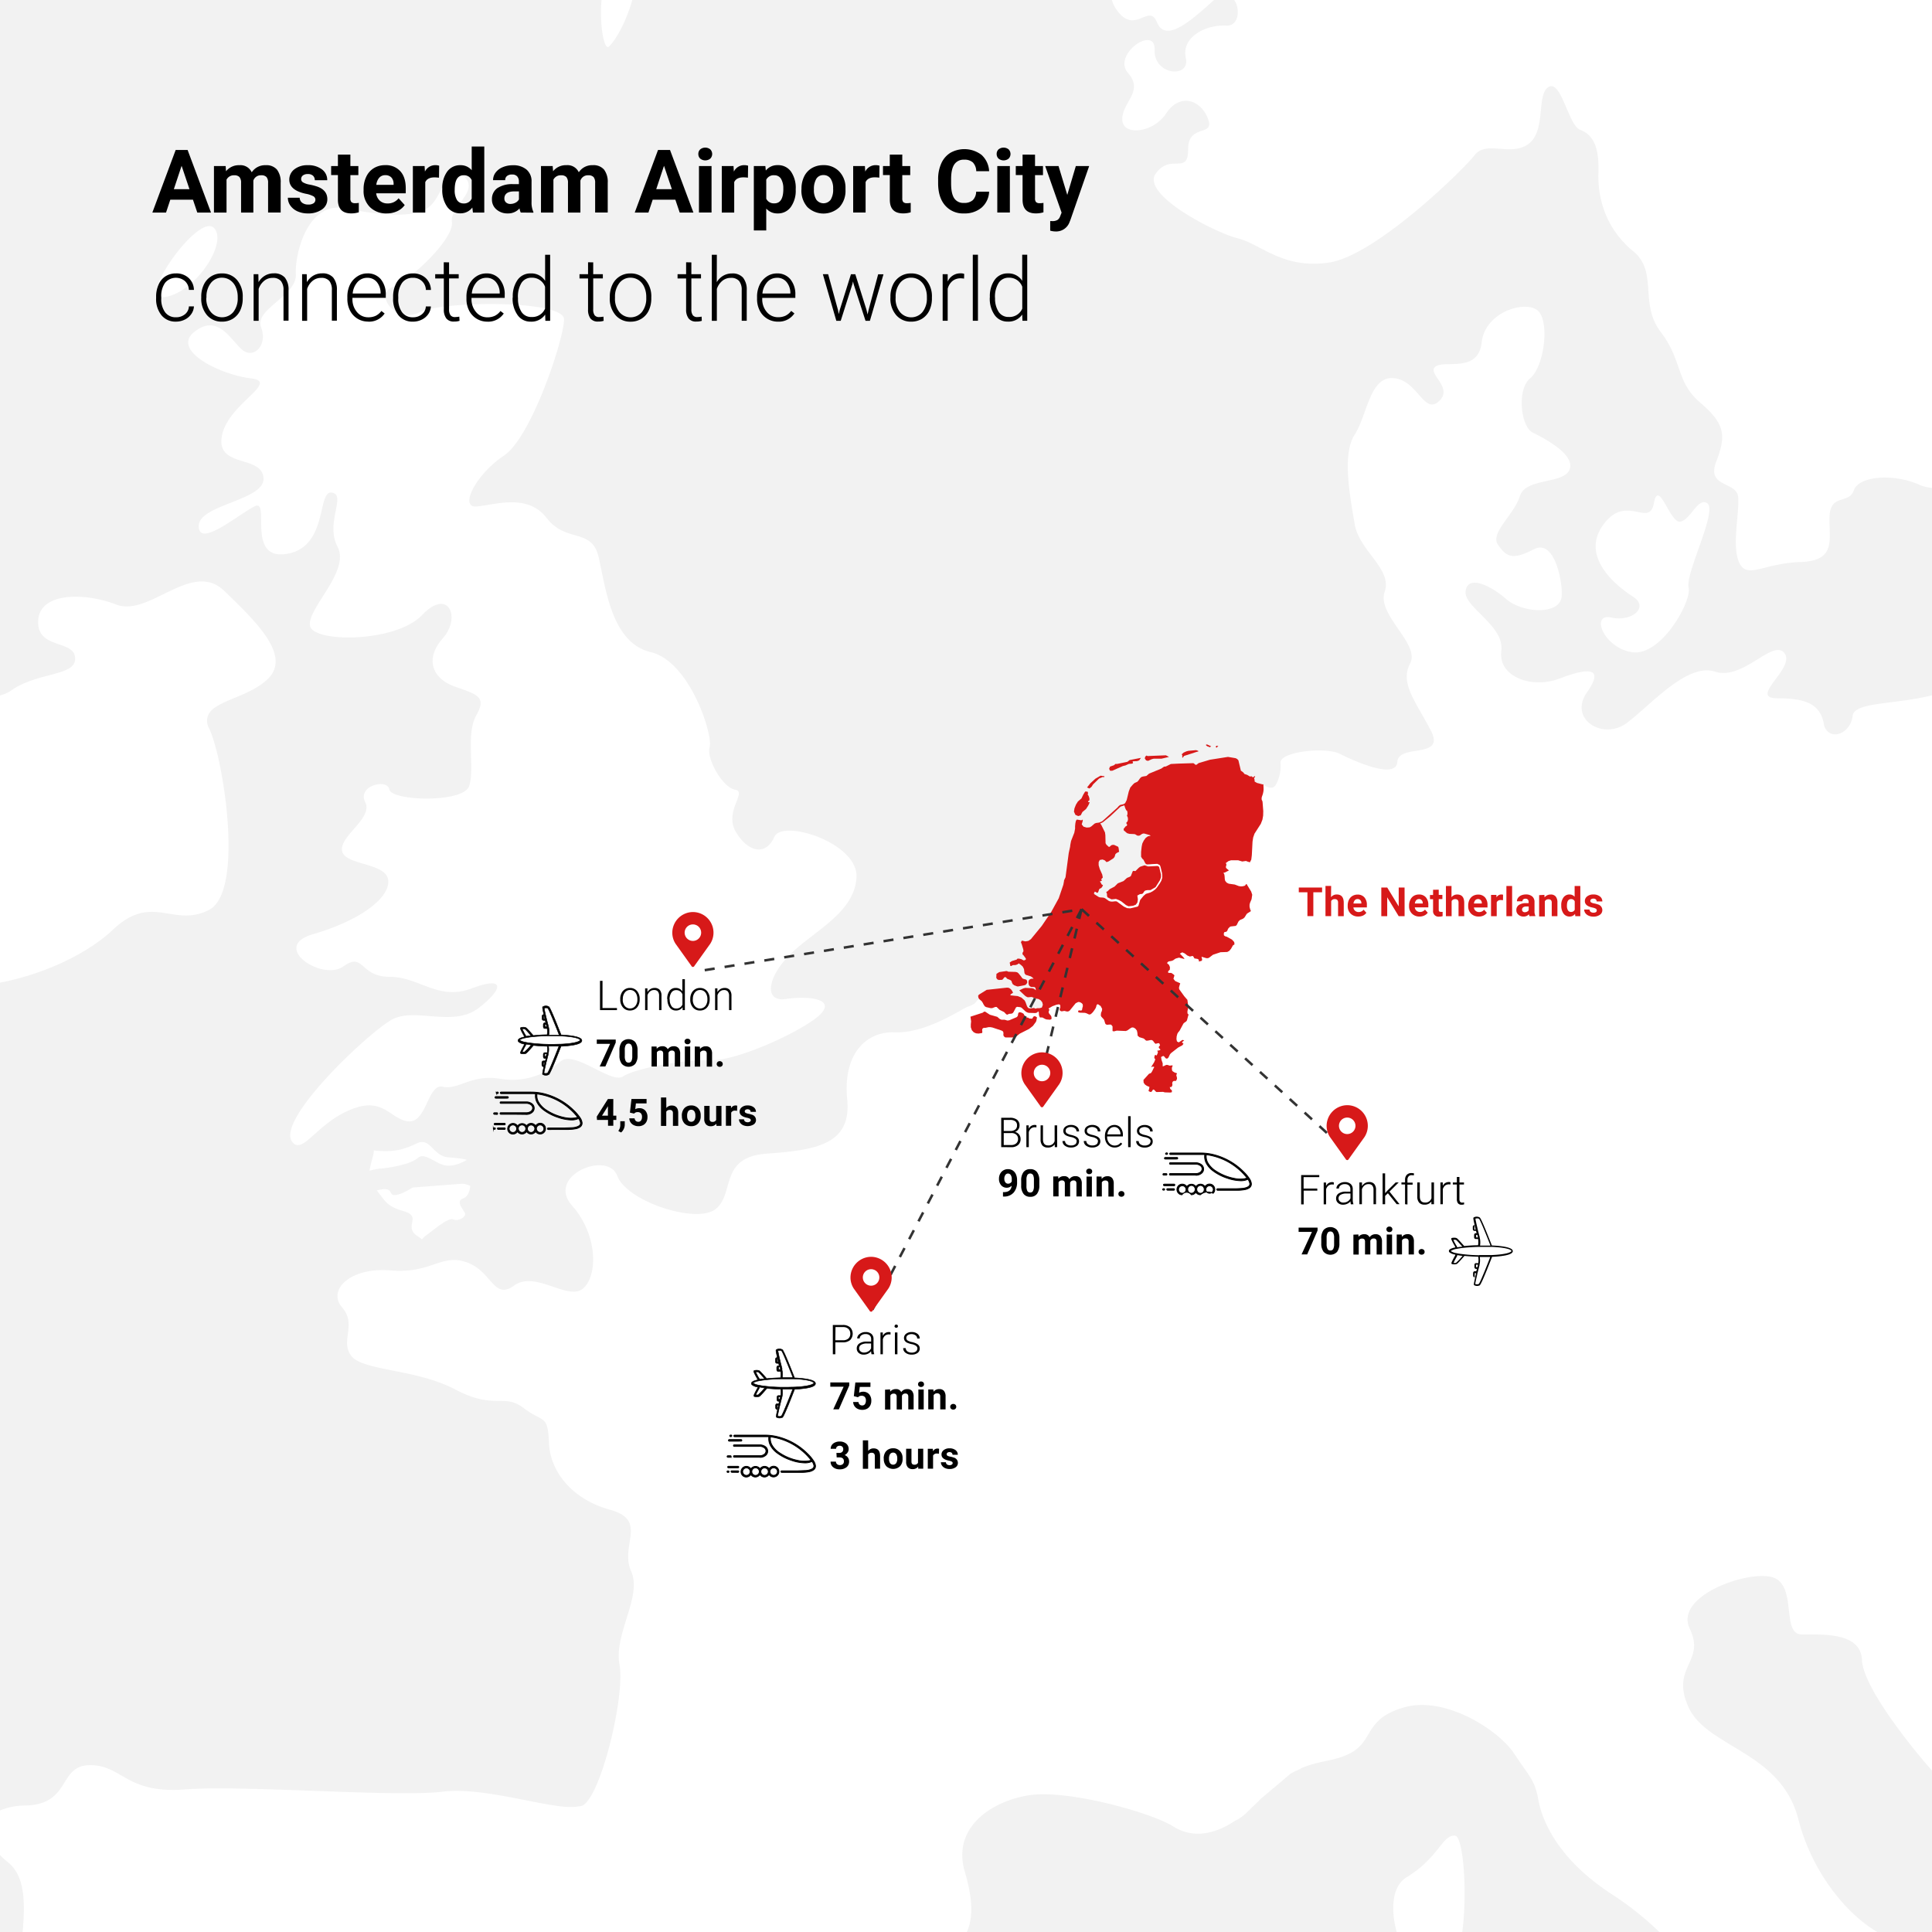 <svg xmlns="http://www.w3.org/2000/svg" viewBox="0 0 768 768" preserveAspectRatio="xMidYMid slice"><style><![CDATA[.G{fill:#D71919}.H{stroke-miterlimit:10}.I{stroke-width:.32}.J{stroke-dasharray:4}]]></style><path d="M768,0V768H0V0Z" fill="#f2f2f2"/><path d="M166.06 460.32c-2.75 2.5-11.25 4-15.25 4.24a29.83 29.83 0 0 0-3.91.82c.38-2.92 1.63-5.85 1.73-8.05 7.2.73 11.2 0 16.92-2.76s6.27 5 12.76 5.5 7.25 1 7.25 1-4.25 2.75-8.25 2.25-8.5-5.52-11.25-3zM184 476.45c2.24-.8 2.8-3.42 2.93-5a7.35 7.35 0 0 0-3.38-.9l-19.5 1.5s-5 3.26-7.5 3c-2.1-.22 0-3.57-6.77-1.85 3.4 4.2 3.82 6.33 10.7 8.27 7.7 2.17-.6 6.13 5.73 10.07.6.4 1.05.76 1.52 1.13a13 13 0 0 1 1.44-1.42c3-2.07 8.9-7.42 11-6.52s4.74-.9 4.74-2.08-4.17-5.02-.92-6.2zm584-200.08V703.8c-.1-.1-.2-.2-.3-.3-7.33-8.28-27.1-32.64-27.54-43.65s-15.6-10.12-23.9-10.12c-5 0-4.64-7-5.6-13.24-.65-4-1.82-7.82-5.4-9.26-4.1-1.64-12.43-.44-19.84 2.54-9.36 3.7-17.3 10.27-13.7 17.68 6.4 13.32-7.83 15.13-.48 31.23s36.75 17.48 43.65 44.56c4.88 19.24 17.62 36.62 31.35 44.76h-86.62a125.51 125.51 0 0 0-18.71-14.89c-22-14.23-28-29.87-29.4-37.66s-3.2-8.75-9.64-18.4-27.57-22.95-43.66-18.36S546.3 692 536.63 697c-4.78 2.5-9.57 2.77-15 4.34a39.57 39.57 0 0 0-4.73 1.71h.27L515 704q-1 .5-2 1.1l-11.7 9.84q-1.92 2-3.77 3.65c-1.65 1.77-4.24 4.25-6.4 5.08-10.05 6.72-18.32 6.44-24.8 2.33-8.75-5.5-41.84-14.67-57-12.4s-31.2 12.88-25.7 30.8a64.21 64.21 0 0 1 1.87 8c1.08 6.27.72 11.43-1.16 15.62H9c.93-10.88 1.2-22.15-5.83-27.73A34.19 34.19 0 0 1 0 737.4v-17.72a26.25 26.25 0 0 1 10.11-1.95c18.38-.47 12.86-16.06 25.72-16.06s14.25 11.46 37.67 9.65 83.63 3.2 102.47.9c17.66-2.16 44.43 7.7 53.76 5.87a7.16 7.16 0 0 0 1.83-.36c7.35-3.67 17-43.64 14.7-56s9.17-27.1 4.6-37.2 6.87-20.2-8.28-24.35-23.9-15.17-24.36-26.68-2.3-7.82-10.1-13.8-11.48.9-27.12-7.35S144.27 545 139.66 539s2.34-12.4-3.66-19.28 3.2-16.1 19.3-14.7 20.2-6.9 30.33-3.2 10.53 15.17 18.8 9.17 21.16 6 27.13 1.38 6.44-21.12-4.14-33.1 14.23-22 17.92-11.9 31.25 19.3 39.06 13.3 1.36-20.67 20.2-22.06 34-3.2 32.18-21.56 7.8-27.14 18.82-26.67a28 28 0 0 0 7-.67c7-1.4 14.1-5.06 20.74-8.88 1.66-.95 4-1.23 4.86-2.86.62-1.17 4.18-1.17 6.67-.46 32.92 9.4 17 6 22.07-7.12 8.2-21.36 78-82.72 84.87-78.58 4.15 2.5 5.1 1.3 6.33-2a15.68 15.68 0 0 0 .91-6.51c-.47-4.6 17.93-6.43 23.42-3.7s22.5 10.58 23 3.23 19.3-.9 13.32-12.42-12.4-18.8-8.27-26.64c2.24-4.14-1.72-9.37-5.38-14.72-3.2-4.7-6.2-9.5-4.73-13.75 3.23-9.2-10.1-16.1-11.93-27.1s-5.07-27.56 0-35.38 6-23.44 15.6-22.5S566 165 572 159.5s-5-11-1.37-13.78 17 2.75 18.37-9.64 18-17 22.52-12.4 2.28 22.07-3.23 26.67-3.67 19.3.94 21.57 17 8.74 14.7 14.7-17.47 3.2-19.75 10.58-11.95 14.7-8.73 19.3 5.5 6.45 14.25 1.85 11.86 15 11 19.3c-1.35 6.9-15.63 6-22 .45s-15.17-9.6-16.1-3.2c-.72 4.8 8.4 10.13 12.4 16.73a10.9 10.9 0 0 1 1.81 7.15c-1.37 10.12 11.94 15.17 23 11s18.38-5.06 11 5.5 6.43 19.32 16.1 11.95 23.87-23.88 34.92-20.23 23-13.3 27.53-7.34-14.7 17.92-2.74 17.92 17 2.76 18.37 10.1a4.92 4.92 0 0 0 2.61 3.81c3.23 1.58 8.2-1.36 8.88-7 .64-5.47 16.9-4.4 31.53-8.1zM578.44 729.7c-5.07-.47-6.45 8.7-19.3 16.55-5.88 3.57-6.36 12.87-3.94 21.76h26.08c2.16-16.7.27-38-2.85-38.3zM106.57 269.8c9.2-9.2-4.56-22.52-17.43-34.92-11.62-11.2-26.6 6.38-38.88 6.17a10.44 10.44 0 0 1-3.85-.66c-12.86-5-30.8-5-31.24 6.43s14.23 7.35 14.7 14.7-14.7 5.5-25.3 12.88A13 13 0 0 1 0 276.43V390.6c13.2-2.4 32.6-9.44 45-21.12 15.6-14.7 23.9-.47 38.12-7.8s5.5-61.1 0-72.14a6.07 6.07 0 0 1-.53-4.79c1.93-6.3 16.4-7.38 23.98-14.97zM85 90.58c-6-6-29.92 27.92-20.7 27.6 12.43-.45 26.7-21.6 20.7-27.6zM239.12 0c-.9 9.94 1.07 20.42 3 18.47C245.58 15 249.3 7.3 251.34 0zm-72.34 124.15c-9.2 4.58-18.38-6.9-10.6-10.12s24.36-19.3 23.45-25.72 11.5-12.4 4.6-18.4-7.8 7.83-13.78 12.42-19.3 3.23-33.55.46-19.74 17.44-19.3 26.2-16.54 13.78-13.8 21.14-3.2 12.86-7.78 8.7-9.65-14.25-18.85-6.84 10.57 17 22.5 18.4-9.17 10.1-11.47 22.92 15.6 7.4 16.54 16.55S79 200.42 79 209.12s15.17-4.12 22.06-7.78S97.4 222.9 114 220.17s11.92-25.26 17.9-24.35-2.75 11.93 2.3 21.58-12 24.36-11 31.26 34 6.9 44.56-4.14 15.6.92 8.28 9.2S171.83 269.8 181 273s12.42 4.13 8.28 11.45-.48 21.14-2.78 28-30.78 6-31.7 1.4-12.88-1.4-9.63 5-10.13 13.33-9.2 19.32 17.92 4.58 18.37 11.95-12.33 16.14-29.8 21.2 3.66 18.84 11.93 12.86 6.44 4.12 18.38 4.12 19.33 9.66 32.62 4.62 12.87 0 2.76 7.8-25.26-.45-34.46 4.6-46.57 40.1-39.5 48.72c4.14 5 9.63-7.36 22.94-12.88s15.63 3.66 23 4.58S170 430.6 176 432s11.48-5 22.5-3.2 18.85-2.3 24.36-6.9 20.2 9.17 24.82 6 24.8-6.9 34.9-6.46 36.3-11.48 43.17-17.9-4.13-7.78-13.3-6.43-7.37-9.18 2.3-18.36 24.8-16.1 25.72-29.88S311 325.4 307.8 332.7s-10.1 6.46-15.17-1.8 4.62-16.1-.43-17-11.5-12.42-10.1-17-7.82-34-23.45-37.68-17.9-25.74-20.66-37.68-12.9-5.53-20.68-15.63-21.15-5-28-4.58 0-12.9 11-20.2 23.9-46.43 23.9-54.2-48.23-7.4-57.45-2.77zM678.6 200c-3.7-2.3-6.44 6.43-10.58 7.36s-8.72-17.48-10.57-7.36-11-4.13-20.2 8.7 5.5 24.37 11.94 28.52-.47 10.1-8.73 8.26-3.2 11.93 8.26 13.78 23.9-20.2 22.52-25.73S683 202.67 678.6 200zM768 0v193.92a14.87 14.87 0 0 1-5.34-1.35c-10.56-4.55-23.9-3.18-25.73 2.34s-9.2 1.37-9.64 10.1 3.2 17.94-11.48 18.4-21.14 6.88-24.34.45 0-19.74-.5-26.2-12.85-3.65-8.72-14.23 3.22-15.17-6.44-23.43-6.88-16.54-15.62-28-.9-23.88-11-32.17S635 80 635.4 68.55v-2.9c-.2-9.17-3.2-12.44-7.35-14.1-4.6-1.83-7.36-19.76-12.4-17s-.92 17-7.82 22.48-17-1.38-21.6 4.6-39.5 40-57.9 42.74-27.1-7.37-36.28-9.63S453.46 77.3 459.42 69s12.88.9 12.88-9.66 11-4.6 7.8-12.4-11.5-9.64-16.53-1.86-17.45 9.2-17.45 2.3 8.72-11 2.28-18.37 11-19.3 10.58-9.2 14.24 11.48 12.4 3.23 7.83-13.32 16.1-12.86c5 .27 5.65-6.73 3.1-10.22zM482.62 0a10.92 10.92 0 0 0-.66.56c-10.13 9.2-18.84 16.1-22.07 8.26s-8.72 5.52-16.08-5A11.63 11.63 0 0 1 442 0z" fill="#fff"/><g class="G"><path d="M396.43 389.3l-.4-.6.08-1.58 1.1-.7 2.55-.37.12-.05.5.05.4.22 2.9.08.67.15.5.38 1.13 1.4.15.25.2.26.3.26 1.27.35.38.43.07.8-.32.5-.3.32-.53.2-2.33.45h-.54l-1.12-.42-.65-.47-.3-.65-.2-.63-.47-.37-1.2-.48-.2-.2-.2-.26-.26-.2h-.4l-.75.9-.17.16-1.36.08zM411 404l-.2.18-.52.78-1.05-.1-.2-.08-.3-.24-.73-.1-.34-.12-.27-.3-.34-.76-.2-.3-.44-.27-.7-.28h-.65l-.3.43-.17 1-.4.47-3 1.27-.73.1-1.15-.33h-1.22l-.65-.27-1-.87-2.95-.84-1.9-1.24-.47.05-.45.37-4.9 1.6.26 1.86-.12 1.2v1.13l.42 1.2.74.8.2.1.7.32 1 .1 1.43-.22.1-.46-.08-.6.06-.55.33-.35.44-.1h.5l1.2-.27h.75l.77.13 3.7 1.23.57.37.16.63-.05.54.05.5.45.54.38.16h3.58l.67-.43 1.38-1.08 3.74-1.9 1.5-1.18 1.2-1.63.17-.48.22-1.12v-.2l-.67-.4zm17.6-79.6l1-.3.68-1.32 1.43-1.18.84-1.3.4-.8.2-.65h-.62v-.32l.53-.4v-.8l-.3-.9-.42-.7.17-.24v-.24l-.07-.26-.12-.3-.95-.05-.76 1.25-.72 1.5-1.42 1.23-.76 1.22-.6 1.5-.2 1.3.58 1.27zm51.4-27.7l1.08.36.08-.2.1-.13.1-.06h.14l-1.67-.74-.42.07.06.34zm3.92.26l.1-.34.23-.08.07-.1h-.68l-.3.26-.08.27.46.23zm17.68 19.84l-.08.4v.6l.12.32.15.26.1.44.28 3.6-.05 1.8-.28 1.6-.65 1.67-2.5 3.9-.23.66-.3.86-.26 1.67-.28 5.38-.22 1.76-.55 1.06-1.08-.34-.46-.2-1.5.22-1.6-.48h-2.88l-1 .32-.54.4-.52.38.25.52-.06.45-.14.4v.4l.2.32 1 .84-1.67.85-.5.05.37.78.1.88.05.87.18.74.6.7.8.4 2.4.34 1.57.6.85.14.8-.06.76-.22.28-.26.2-.34.2-.1 1.84 3 .43 1.27-.26 1.8-.6 1.4-.2.75v.9l.27 1.05.17.33.08.14-.1.26-1.34.82-.33.38-.7 1.15-.6.54-1.3.57-.58.6-.67 1.37-.4.35-1.78.2h-.18l-.48.27-.5.54-.16.27-.25.63-.24.3-.37.18h-.32l-.27.13-.2.5.07.75.48.34.66.2 2 1.1.78.82.15.24.08.33v.6l-.15.15h-.23l-.25.27-.7 1.26-.7.84-.8.44-2.68.1-3 1-1.5 1.14-.5.23h-.62l-1.94-.58.25 1.1-.13.5-1.13.32-.1-.76-.5-.3-1.16-.18-.14-.16-.34-.6-.2-.2h-.25l-.95.2-1-.42-1-.8-1-.46-1 .56.38.3 1.13 1.18.4.65-.48-.13-.72-.18-1-.26-1.23.33-.43.23-.63.47-.58.25-1.24.22-.5.35-.1.44.7.53.4.94-.05 1-.67.67v.52l.3.12h.88l.35.17.68.5.3.3-.4 1.38.7.88 2 .9-.35 1.1-.16.7.13.6 2 2.77 1.22 1.4.22 1.6.14.88-.1 1-.23 1v.9l.46.54-.18.43L472 405l-.16.6-.3.43-.77.53-.32.3-1.55 2.87-.64.77-.26.5-.26 1-.08 1.07.2.9.7.4 1.5-1 .7.24-.24.14-.7.56.64.6-.45.6-1.73.94-2.8 2.2-.4.47-.58 1.23-.38.4-.55.06-.4-.37-.36-.46-.42-.24-.84.45.17 1.12.47 1.38v1.2l.4-.1.78-.38.4-.12.42.06.8.26 1.08-.13.06.25-.18.4-.12.4.05.7.08.38.23.26.7.44 1 .35-.06.2-.16.26-.06.32.26 1v.38l-.18.5-.34.4-.68-.06-.42.23-.26.48v.4l.07.44-.16.57-.43.4-.46-.12.12.6.24.4.3.2.2.3-.06.62-.6.12-2.2-.07-.33-.1-.34-.1-2.63.07-.3-.22-.62-.68-.3-.12-.27.2-.32.5-.15.22-.32.07-.33-.07-.55-.32.3-1.1.06-.56-.48-.14-.65-.32-.17-.12-.5-.35-.5-.73-.07-1.07 2.2-2.44.35-.14.35-.13.14-.1.4-.6.52-1.1.35-.6-.3-.17h-.3l-.68.18 1.2-1.9.48-1.17-.4-.56.07-.64.16-.46.24-.15.36.3.22-.3.17-.34.23-.66-.1-.2-.05-.15-.07-.35h.33l.33-.05.3-.13.28-.18-.7-.74.1-.55.42-.42-.07-.23-.27-.62h-.52l-.92.24-.4-.34-.63-.87-.5-.3h-.4l-1.27.26h-.52l-.33-.24-.3-.33-.4-.3-1.7-.52-.5-.44-.18-.15-.1-1.1-.2-.93-.56-.73-.7-.45-.66-.08-.6.3-1.27.9-.64.23-3.58-.15-1.14.3-.53-.14V408l-.54-.67-.56-.06-1.17.1-.52-.3-.14-.3-.33-1.07-.16-.42-1.05-1.15-.2-.47.1-1.05.34-.77.1-.8-.6-1.13-.9-.6-.08-.12-.47.12-.18.3-.1.45-.2.6-.48.78-.7.95-.77.74-.65.18-1.17-.54-.56-.15-2.1-.07-.64-.28.17-.58.34-.05.82.08.28-.3.13-.74.2-.7-.06-.73-.32-.4-.5-.34-.55-.2h-.44l-1 .5-2.34 2.88-.3.23-.4.16h-.47l-1-.24-.88.16h-.4l-.57-.42v-.47l.26-.6v-.8l-.24-.4-.38-.07-.9.15-1.62.6-1.58.92.36.4-.06.35-.2.38v.5l.24.43.67.8.2.48.04.8-.58.3-1.4-.1-.58-.2-1.1-.6h-.94l-.12-.15-.24-.57-.08-.6v-.5l-.05-.37-.3-.22-.36.46-.66.2-2.72-.08-.63-.2-.6-.37-1.6-1.5-.5-.2-1.26-.13-.43.26-.9 1.7-.35.5-.46.25-1.12.1-.4.24-.32.06-.33-.15-.83-.87-1.82-.9-1.18-1.14h-.48l-1.25.47h-.68l-1.72-.4-.54-.3-.46-.68-.4-.78-.36-.56-1-.87-.33-.52-.12-.8.32-.44 3.1-1.92 8.13-.88.67.1.45.26.5.45.43.6.28.7-.3.13-.52.35-.2.18v.3l2.9.3 1.47.6 1.24 1.1.4.76.6 1.67.45.6.72.2 1.58-.22.6.3.6-.2h1l.34-.1.58-.16.4-1.1-.24-1-.63-.78-.85-.5-.28-.05-1.08-.2-1.26-.55h-.46l-1 .1-.45-.07-.73-.44-2.4-2.24 1.6-.77.8-.22 2.7.13.8.24.7.6-.14-.92-.4-.37h-.1l-1.2-.05-.32-.13-.3-.2-.24-.3-.16-.42-.06-.37v-.74l.1-.42.4-.43.52-.22 1-.08-.32-.33-.76-.55-2.1-.65-.44-.63-.2-1.62-.5-1-.73-.67-.86-.6-.57.43-.77.24h-.78l-.6.16-.1.2h-.5l-.28-1.36.88-.6 1.9-.58.26-.35.6-.05 1 .23.84.46h.35l.32-.14.36-.32-.22-.45-.77-1.06-.2-.17-.17-.2-.07-.3.06-.38.14-.27.14-.2.07-.15-.1-.75-.57-1.92-.34-.83.17-.37.2-.33 1.4.32 1.17-.2 1-.68 4.32-5.26 3.7-5.44 3.06-5.57 1.83-5.38.26-1.4V350l.6-1.27 1.28-9.65.54-2.46.08-.76.3-1.56 1.3-3.3.3-1.64v-.93l.12-1.2.23-1 .35-.44 1.86.3.3-.3.23.37-.45 1.54.7.9 1.24.37 1.2-.08.7-.4 1.3-1.12.62-.23 1.2-.16 1.2-.53 3.07-2.75 3-2.7.44-.53.57-.47 1.4-.33.62-.4.62-1.24.83-3.44.6-1.54 1.07-1.24.65-.58 1.1-.48.5-.58.48-.7.54-.56.62-.22 1.44-.24 1.06-.92 4.85-2 1.1-.78.7-.05 2-1 2.92-.15 5.95-.18.3.1.54.48.3.1.26-.1.77-.6L481 302l7.14-1.12 3 .5.62.3.52.54 1 4.17.16.07.73.53.06.12.14.1.15.24.2.23 1 .32 1.2.7.54-.17.26.3.36.1.36-.1.26-.28h.2v.34l-.24.2-.12.15v.22l.15.42.06.82.92.53 2.2.56h.34l.08 1.43v.8l-.1.78-.2.87zm-66.67 38.6l1.86 1.18.5.15 1.37.1.6.22 1.5 1.07.57.22.72.08 1.3-.15.6.07 2.14 1.57.67.48 1.23.6 1.3.1 2.94-.7.34-.38.66-2.25 1.37-1.67.9-.76 1.74-.53 1-.53 1-.73.65-.72 1.2-1.74.57-1 .35-1.17v-1l-.1-.9-.43-1.84-.22-.84-.3-.52-.95-.42-4 .22-.5-.15-.27-.38-.72-1.36-.38-.3-.54-.84v-1.93l.23-2.1.26-1.25.6-1.2.72-1 .9-.65 1-.2h.1l-.34-.27-2.2-.64h-.46l-.5.2-.64.45-.3.16-.5.07-.46-.1-.72-.46-.38-.1-1.9-.08-.94-.26-.65-.53-.2-.23-.23-.12-.2-.15-.1-.3v-.5l.15-.15.15-.08.34-.57.5-.26.27-.4-.42-.8.57-.68.15-.8-.12-.8-.3-.57.2-.6v-.65l-.1-.64-.3-.2-.3-.53-.2-.46-.34-1.06-1.5.5-4.14 3.88-2.9 2.35-1.07.5.4.46 1.52 3.07.15 1.1.08 3.2.4.68.3.2.34.38.38.23.4-.26.3-.3.34-.2.4-.08h.5l1.55.7.2.26.12.6.07.68.1.5-1 .5-.46.4-.38 1.18-.5.57-1.86 1.18-.46.18-.4.08-.54-.57-.23-.15-.8-.3-1.07.2-.45.84v1.25l.42 1.44 1 2.24.23 1.2-.6.65.07.2.15.5h-.22l-.6.27.34.3.2.42.23.42.5.26-.23.54-.27.4-.34.3-.34.1-.38.38-.23.76-.26.53h-.46l-.22-.2-.2-.12-.46-.07v.42l-.2.07zm35-54.62v.16l.17.32.6-.77 5.2-1.68h.4v-.35l-.85-.27-3 .27-.8.2-1.13.5-.76.67.3.7zm-36.05 12l.66-1 2.4-2.33.88-.34.38-.22h.8v-.34l-1.52-.2-2.06 1.2-2 1.83-1.3 1.64.94.43zm8.25-6.4l4.2-1.85 1.08-.27 1.34-.6 1.26-.1.4-.2-.06-.18-.07-.37-.06-.18 1.76-.07.86-.3.7-1-4.48.87-.4.3-.5.4-4.07.84h-.7l-.53.5-1.62.57-.34.87.37.77zm14.24-3.92l1.45-.67.78-.2h3.1l3-.7-1.24-.65-7.25.3-.46-.2-.5.43-.18.74.53.76zm-16.32 53.65l.2.57.65.34.94.48 1.77-.16 1.23.48.95.53 1.82 1.45 1 .46 1.82-.2 1.06-.42.64-.87.2-1.25-.22-1.52.83-.46.42-.16h.5l.46-.23.64-.95.38-.22.8-.15h1.2l2-1.16 1.76-2.8.42-1.16v-1l-.74-3.1-.6-.38-3.83.2-1.36-.46-1.75.57-.53.38-1.33 1.33h-.3l-.6-.08-.22.2-.73 1.86-.42.3-1.13.46-1.37 1.25-2.27.9-1.3 1.3-1.9 1-.87.84-.53.3.3.76z"/><path d="M525.55 354.7h-3.48v9.48h-2.35v-9.48h-3.43v-1.9h9.26zm3.55 1.95a2.82 2.82 0 0 1 2.26-1.08c1.83 0 2.76 1.06 2.8 3.2v5.42h-2.26v-5.35a1.57 1.57 0 0 0-.31-1.08 1.34 1.34 0 0 0-1-.35 1.55 1.55 0 0 0-1.44.77v6h-2.25v-12h2.25zm10.8 7.68a4.12 4.12 0 0 1-3-1.14 4 4 0 0 1-1.17-3v-.22a5.08 5.08 0 0 1 .49-2.27 3.58 3.58 0 0 1 1.4-1.55 3.9 3.9 0 0 1 2-.54 3.49 3.49 0 0 1 2.73 1.09 4.41 4.41 0 0 1 1 3.1v.92H538a2 2 0 0 0 2.05 1.83 2.44 2.44 0 0 0 2-.94l1.1 1.24a3.44 3.44 0 0 1-1.37 1.12 4.5 4.5 0 0 1-1.89.36zm-.25-6.94a1.4 1.4 0 0 0-1.09.45 2.39 2.39 0 0 0-.54 1.31h3.14V359a1.66 1.66 0 0 0-.4-1.16 1.49 1.49 0 0 0-1.11-.46zm18.7 6.8H556l-4.56-7.5v7.5h-2.35V352.8h2.35l4.57 7.5v-7.5h2.33zm5.95.15a4.12 4.12 0 0 1-3-1.14 4 4 0 0 1-1.17-3v-.22a5.08 5.08 0 0 1 .49-2.27 3.62 3.62 0 0 1 1.37-1.59 4 4 0 0 1 2.06-.54 3.49 3.49 0 0 1 2.73 1.09 4.41 4.41 0 0 1 1 3.1v.92h-5.38a2 2 0 0 0 2.05 1.83 2.44 2.44 0 0 0 2-.94l1.1 1.24a3.41 3.41 0 0 1-1.38 1.12 4.43 4.43 0 0 1-1.88.4zm-.25-6.94a1.4 1.4 0 0 0-1.09.45 2.39 2.39 0 0 0-.54 1.31h3.14V359a1.62 1.62 0 0 0-.41-1.16 1.46 1.46 0 0 0-1.1-.46zm7.87-3.74v2.07h1.45v1.66h-1.45v4.22a1 1 0 0 0 .18.67.89.89 0 0 0 .69.2 3.45 3.45 0 0 0 .67 0v1.7a4.54 4.54 0 0 1-1.37.2 2.16 2.16 0 0 1-2.42-2.4v-4.55h-1.24v-1.66h1.24v-2.07zm5.07 3a2.82 2.82 0 0 1 2.26-1.08c1.83 0 2.76 1.06 2.8 3.2v5.42h-2.26v-5.35a1.57 1.57 0 0 0-.31-1.08 1.36 1.36 0 0 0-1-.35 1.55 1.55 0 0 0-1.44.77v6h-2.26v-12H577zm10.8 7.68a4.16 4.16 0 0 1-3-1.14 4.08 4.08 0 0 1-1.16-3v-.22a5.08 5.08 0 0 1 .49-2.27 3.62 3.62 0 0 1 1.39-1.55 3.93 3.93 0 0 1 2.06-.54 3.49 3.49 0 0 1 2.73 1.09 4.41 4.41 0 0 1 1 3.1v.92h-5.4a2 2 0 0 0 2.05 1.83 2.44 2.44 0 0 0 2-.94l1.1 1.24a3.41 3.41 0 0 1-1.38 1.12 4.46 4.46 0 0 1-1.88.36zm-.26-6.94a1.43 1.43 0 0 0-1.09.45 2.46 2.46 0 0 0-.53 1.31h3.14V359a1.66 1.66 0 0 0-.41-1.16 1.47 1.47 0 0 0-1.11-.46zm9.93.45a6.44 6.44 0 0 0-.81-.06 1.64 1.64 0 0 0-1.68.87v5.53h-2.26v-8.46h2.13l.06 1a2.12 2.12 0 0 1 1.89-1.16 2.28 2.28 0 0 1 .7.1zm3.63 6.34h-2.27v-12h2.27zm6.92 0a2.52 2.52 0 0 1-.23-.76 2.73 2.73 0 0 1-2.13.91 3 3 0 0 1-2.06-.72 2.28 2.28 0 0 1-.82-1.81 2.38 2.38 0 0 1 1-2.06 4.93 4.93 0 0 1 2.88-.73h1v-.48a1.41 1.41 0 0 0-.3-.94 1.19 1.19 0 0 0-.95-.35 1.37 1.37 0 0 0-.89.27.93.93 0 0 0-.32.75H603a2.29 2.29 0 0 1 .45-1.36 3.07 3.07 0 0 1 1.28-1 4.78 4.78 0 0 1 1.86-.35 3.7 3.7 0 0 1 2.48.78 2.77 2.77 0 0 1 .92 2.21v3.66a4.05 4.05 0 0 0 .34 1.82v.14zm-1.87-1.57a1.93 1.93 0 0 0 .92-.23 1.37 1.37 0 0 0 .62-.59v-1.46h-.84q-1.7 0-1.8 1.17v.14a.89.89 0 0 0 .3.69 1.09 1.09 0 0 0 .8.28zm7.78-6.9l.07 1a3 3 0 0 1 2.43-1.13 2.43 2.43 0 0 1 2 .79 3.71 3.71 0 0 1 .68 2.36v5.46h-2.26v-5.4a1.44 1.44 0 0 0-.32-1 1.35 1.35 0 0 0-1-.33 1.53 1.53 0 0 0-1.43.82v6h-2.26v-8.46zm6.7 4.17a5.1 5.1 0 0 1 .89-3.15 2.88 2.88 0 0 1 2.43-1.17 2.61 2.61 0 0 1 2 .92v-4.3h2.26v12h-2l-.1-.9a2.65 2.65 0 0 1-2.17 1.05 2.87 2.87 0 0 1-2.39-1.17 5.29 5.29 0 0 1-.91-3.27zm2.26.17a3.29 3.29 0 0 0 .42 1.82 1.33 1.33 0 0 0 1.2.63 1.51 1.51 0 0 0 1.48-.88v-3.34a1.5 1.5 0 0 0-1.46-.89c-1.1 0-1.64.9-1.64 2.66zm11.85 1.78a.74.74 0 0 0-.41-.65 4.69 4.69 0 0 0-1.32-.43c-2-.42-3-1.27-3-2.56a2.32 2.32 0 0 1 .93-1.88 3.78 3.78 0 0 1 2.44-.75 4 4 0 0 1 2.58.76 2.38 2.38 0 0 1 1 2h-2.26a1.09 1.09 0 0 0-.31-.8 1.32 1.32 0 0 0-1-.31 1.39 1.39 0 0 0-.89.25.83.83 0 0 0-.31.66.71.71 0 0 0 .36.61 3.62 3.62 0 0 0 1.19.39 11.06 11.06 0 0 1 1.43.38 2.35 2.35 0 0 1 1.79 2.28 2.22 2.22 0 0 1-1 1.87 4.31 4.31 0 0 1-2.56.71 4.37 4.37 0 0 1-1.89-.38 3.1 3.1 0 0 1-1.29-1 2.45 2.45 0 0 1-.47-1.43h2.14a1.16 1.16 0 0 0 .45.92 1.71 1.71 0 0 0 1.11.32 1.67 1.67 0 0 0 1-.24.78.78 0 0 0 .29-.72z"/></g><path d="M398 456v-11.67h3.44a4.45 4.45 0 0 1 2.84.78 2.73 2.73 0 0 1 1 2.27 2.58 2.58 0 0 1-.49 1.58 2.69 2.69 0 0 1-1.34 1 2.79 2.79 0 0 1 1.63 1 2.82 2.82 0 0 1 .62 1.79 3 3 0 0 1-1 2.41 4.05 4.05 0 0 1-2.77.87zm1-6.42h2.7a3.06 3.06 0 0 0 1.91-.58 2 2 0 0 0 .67-1.63 1.93 1.93 0 0 0-.7-1.65 3.42 3.42 0 0 0-2.11-.53H399zm0 .83v4.76h2.95a3 3 0 0 0 2-.65 2.23 2.23 0 0 0 .74-1.78 2.15 2.15 0 0 0-.71-1.7 2.83 2.83 0 0 0-2-.63zm13-2.25a3.24 3.24 0 0 0-.64-.06 2.36 2.36 0 0 0-1.52.5 2.75 2.75 0 0 0-.88 1.46V456H408v-8.65h.93v1.37a2.54 2.54 0 0 1 2.44-1.53 1.6 1.6 0 0 1 .63.1zm7.25 6.74a3.12 3.12 0 0 1-2.76 1.26 2.7 2.7 0 0 1-2.11-.8 3.53 3.53 0 0 1-.73-2.38v-5.63h.95v5.5c0 1.64.67 2.47 2 2.47a2.46 2.46 0 0 0 2.63-1.72v-6.26h1V456h-.93zm8.77-1.1a1.35 1.35 0 0 0-.57-1.14 4.3 4.3 0 0 0-1.72-.68 7.61 7.61 0 0 1-1.79-.56 2.38 2.38 0 0 1-.94-.77 1.91 1.91 0 0 1-.31-1.11 2 2 0 0 1 .86-1.69 3.48 3.48 0 0 1 2.19-.66 3.53 3.53 0 0 1 2.32.71 2.32 2.32 0 0 1 .88 1.87h-1a1.55 1.55 0 0 0-.64-1.26 2.47 2.47 0 0 0-1.6-.51 2.51 2.51 0 0 0-1.52.42 1.29 1.29 0 0 0-.57 1.09 1.19 1.19 0 0 0 .48 1 5.15 5.15 0 0 0 1.73.65 8.56 8.56 0 0 1 1.89.63 2.34 2.34 0 0 1 .93.81 2.23 2.23 0 0 1-.58 2.89 3.77 3.77 0 0 1-2.31.66 3.86 3.86 0 0 1-2.45-.73 2.25 2.25 0 0 1-.94-1.85h1a1.64 1.64 0 0 0 .71 1.3 2.83 2.83 0 0 0 1.72.47 2.75 2.75 0 0 0 1.62-.44 1.31 1.31 0 0 0 .53-1.12zm8.46 0a1.35 1.35 0 0 0-.57-1.14 4.36 4.36 0 0 0-1.72-.68 7.61 7.61 0 0 1-1.79-.56 2.49 2.49 0 0 1-.95-.77 2 2 0 0 1-.3-1.11 2.06 2.06 0 0 1 .85-1.69 3.48 3.48 0 0 1 2.19-.66 3.56 3.56 0 0 1 2.33.71 2.31 2.31 0 0 1 .87 1.87h-1a1.54 1.54 0 0 0-.63-1.26 2.86 2.86 0 0 0-3.12-.09 1.29 1.29 0 0 0-.57 1.09 1.21 1.21 0 0 0 .47 1 5.31 5.31 0 0 0 1.74.65 8.56 8.56 0 0 1 1.89.63 2.41 2.41 0 0 1 .93.81 2.23 2.23 0 0 1-.58 2.89 3.77 3.77 0 0 1-2.31.66 3.86 3.86 0 0 1-2.45-.73 2.25 2.25 0 0 1-.94-1.85h1a1.64 1.64 0 0 0 .71 1.3 2.83 2.83 0 0 0 1.72.47 2.75 2.75 0 0 0 1.62-.44 1.31 1.31 0 0 0 .53-1.12zm6.63 2.36a3.8 3.8 0 0 1-2-.54 3.86 3.86 0 0 1-1.39-1.52 4.72 4.72 0 0 1-.49-2.18v-.34a5.12 5.12 0 0 1 .48-2.25 3.84 3.84 0 0 1 1.35-1.57 3.34 3.34 0 0 1 1.87-.57 3.11 3.11 0 0 1 2.5 1.07 4.36 4.36 0 0 1 .93 2.94v.54h-6.26v.18a3.63 3.63 0 0 0 .84 2.45 2.71 2.71 0 0 0 2.13 1 3 3 0 0 0 1.35-.28 2.87 2.87 0 0 0 1.07-.89l.6.45a3.48 3.48 0 0 1-3.09 1.49zm-.18-8.16a2.39 2.39 0 0 0-1.82.79 3.72 3.72 0 0 0-.9 2.13h5.2v-.1a3.1 3.1 0 0 0-.71-2 2.19 2.19 0 0 0-1.84-.82zm6.52 8h-1v-12.3h1zm7.95-2.2a1.35 1.35 0 0 0-.57-1.14A4.35 4.35 0 0 0 455 452a7.66 7.66 0 0 1-1.78-.56 2.42 2.42 0 0 1-.95-.77 2 2 0 0 1-.31-1.11 2.07 2.07 0 0 1 .86-1.69 3.48 3.48 0 0 1 2.19-.66 3.56 3.56 0 0 1 2.33.71 2.31 2.31 0 0 1 .87 1.87h-1a1.54 1.54 0 0 0-.63-1.26 2.86 2.86 0 0 0-3.12-.09 1.3 1.3 0 0 0-.58 1.09 1.19 1.19 0 0 0 .48 1 5.31 5.31 0 0 0 1.74.65 8.26 8.26 0 0 1 1.88.63 2.44 2.44 0 0 1 .94.81 2.06 2.06 0 0 1 .3 1.14 2.08 2.08 0 0 1-.88 1.75 3.77 3.77 0 0 1-2.31.66 3.84 3.84 0 0 1-2.45-.73 2.25 2.25 0 0 1-.94-1.85h1a1.63 1.63 0 0 0 .7 1.3 2.86 2.86 0 0 0 1.73.47 2.72 2.72 0 0 0 1.61-.44 1.32 1.32 0 0 0 .64-1.14zm-217.9-53.1h5.75v.83h-6.74V389.9h1zm7.05-3.62a5 5 0 0 1 .49-2.25 3.63 3.63 0 0 1 3.37-2.11 3.56 3.56 0 0 1 2.8 1.21 4.7 4.7 0 0 1 1.07 3.21v.2a5 5 0 0 1-.49 2.26 3.55 3.55 0 0 1-1.36 1.55 3.78 3.78 0 0 1-2 .54 3.54 3.54 0 0 1-2.79-1.21 4.65 4.65 0 0 1-1.08-3.21zm1 .26a3.9 3.9 0 0 0 .81 2.55 2.72 2.72 0 0 0 4.2 0 4 4 0 0 0 .81-2.63v-.18a4.52 4.52 0 0 0-.37-1.82 3 3 0 0 0-1-1.27 2.67 2.67 0 0 0-1.52-.46 2.56 2.56 0 0 0-2.09 1 4 4 0 0 0-.81 2.63zm9.82-4.46v1.48a3.47 3.47 0 0 1 1.22-1.22 3.13 3.13 0 0 1 1.6-.42 2.63 2.63 0 0 1 2.08.78 3.54 3.54 0 0 1 .68 2.35v5.68H262v-5.68a2.63 2.63 0 0 0-.49-1.73 1.92 1.92 0 0 0-1.55-.57 2.44 2.44 0 0 0-1.57.56 3.3 3.3 0 0 0-1 1.5v5.92h-.95v-8.65zm7.86 4.25a5.24 5.24 0 0 1 .9-3.22 2.92 2.92 0 0 1 2.45-1.19 3 3 0 0 1 2.67 1.38v-4.85h1v12.28h-.9v-1.15a3.1 3.1 0 0 1-2.71 1.31 2.89 2.89 0 0 1-2.41-1.2 5.25 5.25 0 0 1-.92-3.25zm1 .16a4.42 4.42 0 0 0 .67 2.61 2.13 2.13 0 0 0 1.87 1 2.58 2.58 0 0 0 2.51-1.56v-4.06a2.56 2.56 0 0 0-2.5-1.69 2.19 2.19 0 0 0-1.88.95 4.87 4.87 0 0 0-.74 2.75zm8.16-.2a5.15 5.15 0 0 1 .48-2.25 3.63 3.63 0 0 1 1.37-1.55 3.59 3.59 0 0 1 2-.56 3.55 3.55 0 0 1 2.8 1.21 4.65 4.65 0 0 1 1.07 3.21v.2a5.17 5.17 0 0 1-.48 2.26 3.57 3.57 0 0 1-1.37 1.55 3.72 3.72 0 0 1-2 .54 3.56 3.56 0 0 1-2.8-1.21 4.65 4.65 0 0 1-1.07-3.21zm1 .26a3.89 3.89 0 0 0 .8 2.55 2.73 2.73 0 0 0 4.21 0 4.08 4.08 0 0 0 .8-2.63v-.18a4.36 4.36 0 0 0-.37-1.82 2.91 2.91 0 0 0-1-1.27 2.65 2.65 0 0 0-1.52-.46 2.57 2.57 0 0 0-2.09 1 4.1 4.1 0 0 0-.8 2.63zm9.8-4.46v1.48a3.45 3.45 0 0 1 1.21-1.22 3.17 3.17 0 0 1 1.61-.42 2.59 2.59 0 0 1 2.07.78 3.6 3.6 0 0 1 .69 2.35v5.68h-.95v-5.68a2.62 2.62 0 0 0-.5-1.73 1.9 1.9 0 0 0-1.54-.57 2.4 2.4 0 0 0-1.57.56 3.24 3.24 0 0 0-1 1.5v5.92h-.95v-8.65z"/><g fill="none" stroke="#333" class="H J"><path d="M280.14 385.66l149.8-24.25"/><path d="M429.93 361.4l-83.17 159.24"/></g><path d="M275.44,362.55a8.26,8.26,0,0,0-8.19,8.26,8.07,8.07,0,0,0,1.29,4.34l6.26,8.76a.79.79,0,0,0,.64.48h0a.79.79,0,0,0,.64-.48l6.26-8.75a8.2,8.2,0,0,0-6.9-12.61Z" class="G"/><path d="M278.72 370.74a3.28 3.28 0 1 1-3.28-3.27 3.27 3.27 0 0 1 3.28 3.27z" fill="#fff"/><path d="M346.27 499.6a8.26 8.26 0 0 0-8.19 8.25 8.08 8.08 0 0 0 1.29 4.35l6.26 8.76a.79.79 0 0 0 .64.48h0a.79.79 0 0 0 .64-.48l6.25-8.76a8.17 8.17 0 0 0 1.3-4.35 8.26 8.26 0 0 0-8.19-8.25z" class="G"/><path d="M349.55 507.8a3.28 3.28 0 1 1-3.28-3.28 3.28 3.28 0 0 1 3.28 3.28z" fill="#fff"/><path d="M523.66 473.3h-5.43v5.45h-1V467.1h7.2v.83h-6.23v4.54h5.43zm6.53-2.4a3.34 3.34 0 0 0-.65-.06 2.35 2.35 0 0 0-1.51.5 2.77 2.77 0 0 0-.89 1.45v5.95h-.95v-8.66h.94v1.38a2.56 2.56 0 0 1 2.44-1.54 1.6 1.6 0 0 1 .64.11zm6.82 7.84a4.18 4.18 0 0 1-.18-1.21 3.38 3.38 0 0 1-1.29 1 3.89 3.89 0 0 1-1.65.36 2.89 2.89 0 0 1-2-.7 2.27 2.27 0 0 1-.77-1.76 2.32 2.32 0 0 1 1-2 5.06 5.06 0 0 1 2.93-.73h1.74v-1a1.91 1.91 0 0 0-.57-1.46 2.41 2.41 0 0 0-1.67-.53 2.63 2.63 0 0 0-1.66.51 1.5 1.5 0 0 0-.65 1.23h-1a2.22 2.22 0 0 1 1-1.79 3.71 3.71 0 0 1 2.36-.76 3.34 3.34 0 0 1 2.28.73 2.59 2.59 0 0 1 .86 2v4.1a5.19 5.19 0 0 0 .26 1.88v.1zm-3-.7a3.33 3.33 0 0 0 1.72-.46 2.8 2.8 0 0 0 1.1-1.24v-1.9h-1.7a4.23 4.23 0 0 0-2.24.53 1.61 1.61 0 0 0-.27 2.6 2 2 0 0 0 1.39.48zm7.4-8v1.48a3.45 3.45 0 0 1 1.21-1.22 3.17 3.17 0 0 1 1.61-.42 2.56 2.56 0 0 1 2.07.79 3.45 3.45 0 0 1 .69 2.35v5.68h-1V473a2.7 2.7 0 0 0-.49-1.73 1.93 1.93 0 0 0-1.55-.56 2.41 2.41 0 0 0-1.57.55 3.15 3.15 0 0 0-1 1.5v5.93h-1v-8.66zm10.3 4.3l-1.1 1.05v3.3h-1v-12.26h1v7.86l.9-1 3.3-3.26h1.2l-3.67 3.65 4 5h-1.13zm6.82 4.36v-7.87h-1.43v-.8h1.43v-1a2.84 2.84 0 0 1 .67-2 2.48 2.48 0 0 1 1.89-.72 3.62 3.62 0 0 1 1 .14l-.07.8a3.94 3.94 0 0 0-.87-.09 1.55 1.55 0 0 0-1.23.49 2 2 0 0 0-.44 1.4v1.07h2.06v.8h-2.06v7.87zm10.46-1.1a3.09 3.09 0 0 1-2.75 1.26 2.67 2.67 0 0 1-2.11-.81 3.51 3.51 0 0 1-.73-2.38v-5.63h1v5.5c0 1.65.66 2.48 2 2.48a2.46 2.46 0 0 0 2.63-1.72v-6.27h1v8.66H569zm7.6-6.74a3.34 3.34 0 0 0-.65-.06 2.38 2.38 0 0 0-1.52.5 2.82 2.82 0 0 0-.88 1.45v5.95h-.95v-8.66h.94v1.38a2.56 2.56 0 0 1 2.44-1.54 1.52 1.52 0 0 1 .63.11zm3.56-3v2.2h1.8v.8h-1.8v5.77a1.81 1.81 0 0 0 .26 1.07 1 1 0 0 0 .87.36 6.41 6.41 0 0 0 .72-.08v.77a3.09 3.09 0 0 1-1 .14 1.7 1.7 0 0 1-1.43-.57 2.72 2.72 0 0 1-.45-1.69v-5.77h-1.6v-.8h1.6v-2.2zm-56.4 21.3l-4.12 9.48h-2.24l4.13-8.95h-5.3V488h7.53zm8.68 5.08a5.4 5.4 0 0 1-.91 3.38 3.66 3.66 0 0 1-5.35 0 5.24 5.24 0 0 1-.94-3.29v-2a5.37 5.37 0 0 1 .92-3.39 3.66 3.66 0 0 1 5.34 0 5.22 5.22 0 0 1 .94 3.29zm-2.1-2.16a3.77 3.77 0 0 0-.37-1.93 1.2 1.2 0 0 0-1.13-.61 1.19 1.19 0 0 0-1.1.58 3.65 3.65 0 0 0-.38 1.8v2.6a4 4 0 0 0 .36 1.94 1.22 1.22 0 0 0 1.14.63 1.19 1.19 0 0 0 1.12-.6 4 4 0 0 0 .36-1.87zm9.65-1.36l.07.9a2.78 2.78 0 0 1 2.27-1 2.14 2.14 0 0 1 2.11 1.21 2.73 2.73 0 0 1 2.38-1.21 2.37 2.37 0 0 1 1.92.75 3.46 3.46 0 0 1 .63 2.26v5.06h-2.13v-5.05a1.51 1.51 0 0 0-.26-1 1.17 1.17 0 0 0-.93-.32 1.32 1.32 0 0 0-1.32.91v5.44h-2.1v-5a1.51 1.51 0 0 0-.27-1 1.2 1.2 0 0 0-.92-.31 1.38 1.38 0 0 0-1.31.75v5.6H538v-7.92zm11.14-2.05a1 1 0 0 1 .32-.78 1.16 1.16 0 0 1 .86-.31 1.2 1.2 0 0 1 .87.31 1.11 1.11 0 0 1 0 1.57 1.21 1.21 0 0 1-.86.31 1.24 1.24 0 0 1-.86-.31 1.07 1.07 0 0 1-.33-.79zm2.25 10h-2.13v-7.92h2.13zm3.84-7.92l.06.92a2.78 2.78 0 0 1 2.28-1.07 2.32 2.32 0 0 1 1.88.74 3.46 3.46 0 0 1 .62 2.21v5.12h-2.1v-5.06a1.4 1.4 0 0 0-.29-1 1.35 1.35 0 0 0-1-.31 1.47 1.47 0 0 0-1.34.77v5.58h-2.1v-7.92zm6.7 6.88a1.06 1.06 0 0 1 .34-.82 1.33 1.33 0 0 1 1.71 0 1.06 1.06 0 0 1 .34.82 1 1 0 0 1-.33.81 1.24 1.24 0 0 1-.87.31 1.19 1.19 0 0 1-.85-.31 1 1 0 0 1-.34-.84zm-161.76-26.3a2.66 2.66 0 0 1-1.93.81 2.84 2.84 0 0 1-2.26-1 3.82 3.82 0 0 1-.85-2.62 4 4 0 0 1 .46-1.92 3.34 3.34 0 0 1 1.27-1.36 3.53 3.53 0 0 1 1.85-.49 3.36 3.36 0 0 1 1.88.53 3.45 3.45 0 0 1 1.27 1.51 5.44 5.44 0 0 1 .46 2.27v.78a6.19 6.19 0 0 1-1.32 4.19 5 5 0 0 1-3.76 1.62h-.52v-1.76h.47c1.83-.05 2.83-.88 2.98-2.56zm-1.4-.8a1.5 1.5 0 0 0 .88-.26 1.7 1.7 0 0 0 .56-.64v-.87a2.84 2.84 0 0 0-.41-1.67 1.25 1.25 0 0 0-1.09-.59 1.22 1.22 0 0 0-1.05.58 2.42 2.42 0 0 0-.41 1.46 2.37 2.37 0 0 0 .4 1.43 1.3 1.3 0 0 0 1.12.56zm12.4.66a5.4 5.4 0 0 1-.92 3.38 3.17 3.17 0 0 1-2.68 1.18 3.22 3.22 0 0 1-2.66-1.15 5.21 5.21 0 0 1-.95-3.3v-2a5.31 5.31 0 0 1 .93-3.39 3.18 3.18 0 0 1 2.67-1.16 3.21 3.21 0 0 1 2.66 1.14 5.27 5.27 0 0 1 .95 3.3zM411 469a3.92 3.92 0 0 0-.36-1.93 1.36 1.36 0 0 0-2.24 0 3.67 3.67 0 0 0-.37 1.8v2.6a4.22 4.22 0 0 0 .35 1.94 1.22 1.22 0 0 0 1.14.63 1.18 1.18 0 0 0 1.12-.61 4 4 0 0 0 .36-1.86zm9.65-1.36l.07.9a2.78 2.78 0 0 1 2.28-1 2.11 2.11 0 0 1 2.1 1.21 2.72 2.72 0 0 1 2.38-1.21 2.37 2.37 0 0 1 1.92.75 3.44 3.44 0 0 1 .63 2.26v5.06h-2.13v-5.05a1.5 1.5 0 0 0-.26-1 1.16 1.16 0 0 0-.93-.31 1.33 1.33 0 0 0-1.32.91v5.44h-2.1v-5.05a1.47 1.47 0 0 0-.27-1 1.16 1.16 0 0 0-.92-.31 1.36 1.36 0 0 0-1.3.75v5.6h-2.12v-7.93zm11.14-2a1.06 1.06 0 0 1 .32-.78 1.36 1.36 0 0 1 1.73 0 1 1 0 0 1 .32.78 1 1 0 0 1-.32.79 1.2 1.2 0 0 1-.86.31 1.16 1.16 0 0 1-.86-.31 1 1 0 0 1-.31-.83zm2.25 10h-2.13v-7.93h2.13zm3.84-7.93l.07.92a2.74 2.74 0 0 1 2.27-1.06 2.29 2.29 0 0 1 1.88.74 3.44 3.44 0 0 1 .63 2.21v5.12h-2.12v-5.07a1.42 1.42 0 0 0-.29-1 1.34 1.34 0 0 0-1-.3 1.46 1.46 0 0 0-1.32.73v5.6h-2.1v-7.93zm6.7 6.9a1.08 1.08 0 0 1 .34-.82 1.22 1.22 0 0 1 .86-.32 1.24 1.24 0 0 1 .86.32 1.08 1.08 0 0 1 .34.82 1 1 0 0 1-.34.81 1.35 1.35 0 0 1-1.72 0 1 1 0 0 1-.32-.87z"/><path d="M429.93 361.4l-17.44 72.47m17.44-72.47l103.12 94.06" fill="none" stroke="#333" class="H J"/><path d="M414.2 418.33a8.25 8.25 0 0 0-8.19 8.26 8 8 0 0 0 1.29 4.34l6.26 8.76a.79.79 0 0 0 .64.48h0a.79.79 0 0 0 .64-.48l6.25-8.75a8.18 8.18 0 0 0-6.89-12.61z" class="G"/><path d="M417.5 426.52a3.28 3.28 0 1 1-3.28-3.27 3.28 3.28 0 0 1 3.28 3.27z" fill="#fff"/><path d="M535.54,439.33a8.26,8.26,0,0,0-8.19,8.26,8.13,8.13,0,0,0,1.29,4.34l6.26,8.76a.79.79,0,0,0,.64.48h0a.77.77,0,0,0,.64-.48l6.26-8.75a8.2,8.2,0,0,0-6.9-12.61Z" class="G"/><path d="M538.82 447.52a3.28 3.28 0 1 1-3.28-3.27 3.28 3.28 0 0 1 3.28 3.27z" fill="#fff"/><path d="M588.25 510.87c.45-.3 2.08-4.06 4.83-11.16v-.1h.1a36.89 36.89 0 0 0 5-.52c2.14-.4 3.18-1 3.18-1.74a.91.91 0 0 0-.3-.65c-.84-.84-3.66-1.42-7.94-1.6H593v-.1c-3.33-8.53-4.42-10.72-4.75-11a.21.21 0 0 0-.08-.06 2.42 2.42 0 0 0-2.33 0c-.23.15-.18.43-.06 1.12.08.45.2 1.07.4 1.84v.2l.4 1.65h-.48V487h-.1a.68.68 0 0 0-.54.72v.83a.82.82 0 0 0 .21.56.56.56 0 0 0 .39.17h.7v.13l.15.6.06.22h-.38a.54.54 0 0 0-.39.17.79.79 0 0 0-.22.56v.83a.74.74 0 0 0 .21.56.56.56 0 0 0 .39.17h1v.15a7.88 7.88 0 0 1 0 2.19v.15h-.15c-1.92 0-3.7.15-5.3.3h-.1l-.06-.07c-.7-.8-1.64-1.87-2.28-2.5a2.46 2.46 0 0 0-.78-.63 3.84 3.84 0 0 0-1.77 0 .34.34 0 0 0-.22.2c-.05.15-.06.3.44 1.3a22.44 22.44 0 0 0 1 1.83 1.22 1.22 0 0 1 .1.23l.06.18-.2.05c-2.1.48-2.36 1-2.36 1.4a.78.78 0 0 0 .25.54 4.73 4.73 0 0 0 2.12.86h.18v.18a1.48 1.48 0 0 1-.12.29c-.35.6-.72 1.3-1 1.86-.47 1-.52 1.2-.33 1.38a.42.42 0 0 0 .14.09 3.83 3.83 0 0 0 1.77 0c.16-.05.48-.15 3.1-3.18l.06-.07h.1c1.58.16 3.4.27 5.26.32h.16v.15a8.2 8.2 0 0 1 0 2.24v.16h-.94a.59.59 0 0 0-.47.25.85.85 0 0 0-.14.48v.82a.77.77 0 0 0 .22.56.56.56 0 0 0 .39.17h.38l-.06.22-.15.6v.13h-.7a.56.56 0 0 0-.39.17.82.82 0 0 0-.21.56v.95a.79.79 0 0 0 .22.56.52.52 0 0 0 .33.16h.1v-1.64h.48v.22c0 .1 0 .22-.08.33l-.26 1.1v.2c-.6 2.7-.53 2.77-.37 2.92h0a2.39 2.39 0 0 0 2.33 0m-1.53-19v-1h.5v.2l.15.55.06.25zm1.4-.14h0c-.1-.4-.22-.8-.32-1.2h0l-.4-1.58-.1-.4-.06-.28c-.4-1.7-.72-3.12-.8-3.72v-.16h.15a1.81 1.81 0 0 1 1.29.09h0c.5.63 2.62 5.78 4.43 10.4l.1.26h-4.12v-.2a8 8 0 0 0-.18-3.07m-9.18 3.4h0c-.53-.9-1-1.75-1.16-2.2l-.1-.24h.26a2.71 2.71 0 0 1 .79.06h0a3.91 3.91 0 0 1 .5.45c.42.42 1 1.08 1.8 2l.22.25h-.34l-.42.06h-.33l-.87.15h-.16v-.16a2 2 0 0 0-.18-.46m-.16 6.8h0a2.71 2.71 0 0 1-.79.06h-.27l.1-.24c.2-.45.64-1.3 1.16-2.2a2.2 2.2 0 0 0 .2-.49v-.17h.16c.5.1 1.06.17 1.65.25h.34l-.22.26a18.81 18.81 0 0 1-2.33 2.45m9.13-2.93h0a60.54 60.54 0 0 1-8-.63 13.91 13.91 0 0 1-1-.19h0a5.74 5.74 0 0 1-2.08-.71l-.2-.15.2-.14a6 6 0 0 1 2.12-.71h0a29.49 29.49 0 0 1 3-.45h0c1.74-.18 3.78-.3 5.9-.35h4.96c4.17.17 7.1.7 7.82 1.43a.41.41 0 0 1 .09.12v.15c-.17.43-2 1.32-7.9 1.56h0-4.96m-1.18 4.82v-1h.76l-.06.23c0 .2-.1.42-.16.63v.13zm-.3 6.42c.1-.6.4-2 .8-3.7 0-.23.1-.47.16-.7h0l.4-1.57.16-.63.15-.57v-.17a8 8 0 0 0 .13-2.94v-.2h4.15l-.1.25c-1.8 4.64-3.92 9.8-4.43 10.44h0a1.79 1.79 0 0 1-1.29.08h-.15z"/><path d="M496.08 468.78a6.56 6.56 0 0 1-3.16.57 17.43 17.43 0 0 1-5.05-1 19.37 19.37 0 0 1-5.65-2.89 9.21 9.21 0 0 1-2.59-2.86 5.57 5.57 0 0 1-.73-3.48.94.94 0 0 0 0-.17h-13.63a.32.32 0 0 1-.3-.32.3.3 0 0 1 .31-.3h11.95a21.78 21.78 0 0 1 6.17.91 25.51 25.51 0 0 1 10.66 6.25 17.37 17.37 0 0 1 2.62 3.06 4.31 4.31 0 0 1 .73 1.74 1.84 1.84 0 0 1-.71 1.86 4.37 4.37 0 0 1-1.9.75 15.22 15.22 0 0 1-2.78.26h-7.95c-.24 0-.37-.12-.37-.32s.13-.3.37-.3h6.43q1.54 0 3.1-.12a6.44 6.44 0 0 0 2.16-.47 2.68 2.68 0 0 0 .61-.37 1.19 1.19 0 0 0 .43-1.2 4.45 4.45 0 0 0-.71-1.6zm-.38-.54l-.17-.23-1.2-1.35a25.19 25.19 0 0 0-6.52-5 24.58 24.58 0 0 0-7.92-2.59c-.34-.05-.34-.05-.4.3a1.09 1.09 0 0 0 0 .18 5.1 5.1 0 0 0 .76 2.87 9.73 9.73 0 0 0 3.21 3.14 20.18 20.18 0 0 0 6.88 2.8 11.36 11.36 0 0 0 4.15.22 3.81 3.81 0 0 0 1.19-.34zm-20.3 3.44a2.18 2.18 0 0 1 3.62 0 2.11 2.11 0 0 1 2-1 2 2 0 0 1 1.34.69 2.13 2.13 0 0 1-.13 3 4.43 4.43 0 0 0-5.05.57 2.11 2.11 0 0 1-1.81-1 2.15 2.15 0 0 1-1.81 1 2.24 2.24 0 0 0-3.71 0 2 2 0 0 1-1.41-.62 2.13 2.13 0 0 1 0-2.95 2.07 2.07 0 0 1 1.76-.65 2.13 2.13 0 0 1 1.59 1 2.18 2.18 0 0 1 3.61-.04zm-3.93 1.17a1.48 1.48 0 0 0-1.46-1.49 1.49 1.49 0 1 0 1.46 1.49zm7.87 0a1.49 1.49 0 0 0 1.48 1.49 1.52 1.52 0 0 0 1.49-1.48 1.5 1.5 0 0 0-1.49-1.5 1.48 1.48 0 0 0-1.48 1.49zm-7.2 0a1.48 1.48 0 0 0 1.48 1.49 1.5 1.5 0 0 0 1.47-1.49 1.48 1.48 0 1 0-2.95 0zm6.55 0a1.48 1.48 0 1 0-2.95 0 1.49 1.49 0 0 0 1.47 1.51 1.48 1.48 0 0 0 1.48-1.51zm-3.23-5.66a3.37 3.37 0 0 0 1.94-.6 2.2 2.2 0 0 0-.05-3.8 3.63 3.63 0 0 0-2-.58h-10a.64.64 0 0 0-.24 0 .27.27 0 0 0-.19.33.27.27 0 0 0 .26.26h10.07a3 3 0 0 1 1.9.57 1.52 1.52 0 0 1 .67 1.53 1.75 1.75 0 0 1-.87 1.18 3 3 0 0 1-1.58.43H465.1a.27.27 0 0 0-.23.26c0 .23.1.36.4.36h10.17zm-8.6-6.47h1a.28.28 0 0 0 .31-.27.3.3 0 0 0-.25-.34.86.86 0 0 0-.23 0h-4.46c-.2 0-.33.12-.34.3s.1.33.37.33h3.64zm-4 10c-.22 0-.37.12-.37.3a.33.33 0 0 0 .36.32h3.7a.33.33 0 0 0 .46-.34c0-.18-.15-.3-.37-.3h-3.73zm3.72 2.42a.31.31 0 1 0 0-.62h-2.5a.3.3 0 0 0-.24.12.33.33 0 0 0 0 .3.36.36 0 0 0 .28.19h1.24zm-3-6a.3.3 0 0 0 .3-.31.28.28 0 0 0-.29-.31h-1a.3.3 0 0 0-.31.32.31.31 0 0 0 .33.3h1zm-.25-8.5c0 .2.18.28.5.26a.33.33 0 0 0 .33-.3c0-.2-.15-.32-.43-.32s-.35.17-.32.4zm-1.15 14.17c0 .2.13.3.4.3s.4-.1.4-.3-.12-.3-.4-.3-.33.14-.32.36z" stroke="#000" class="H I"/><path d="M332.06 533.6v4.74h-1V526.7h4a4.18 4.18 0 0 1 2.87.93 3.65 3.65 0 0 1 0 5.08 4.33 4.33 0 0 1-2.93.89zm0-.83h3a3.16 3.16 0 0 0 2.18-.68 2.44 2.44 0 0 0 .76-1.9 2.55 2.55 0 0 0-.75-1.93 3 3 0 0 0-2.13-.73h-3zm14.4 5.57a4.91 4.91 0 0 1-.18-1.2 3.45 3.45 0 0 1-1.28 1 4 4 0 0 1-1.66.35 2.93 2.93 0 0 1-2-.69 2.29 2.29 0 0 1-.77-1.76 2.32 2.32 0 0 1 1.05-2 5.09 5.09 0 0 1 2.94-.74h1.73v-1a1.91 1.91 0 0 0-.57-1.46 2.39 2.39 0 0 0-1.67-.53 2.58 2.58 0 0 0-1.65.51 1.51 1.51 0 0 0-.66 1.23h-1a2.22 2.22 0 0 1 1-1.78 3.67 3.67 0 0 1 2.36-.76 3.37 3.37 0 0 1 2.28.72 2.59 2.59 0 0 1 .86 2v4.1a5 5 0 0 0 .27 1.88v.1zm-3-.68a3.18 3.18 0 0 0 1.71-.47 2.75 2.75 0 0 0 1.1-1.24v-1.9h-1.7a4.26 4.26 0 0 0-2.24.52 1.58 1.58 0 0 0-.81 1.4 1.56 1.56 0 0 0 .54 1.21 2 2 0 0 0 1.41.48zM354 530.5a3.42 3.42 0 0 0-.65-.06 2.38 2.38 0 0 0-1.52.5 2.78 2.78 0 0 0-.88 1.45v5.94H350v-8.65h.93v1.38a2.54 2.54 0 0 1 2.44-1.54 1.72 1.72 0 0 1 .63.1zm1.62-3.32a.64.64 0 0 1 .17-.46.65.65 0 0 1 .48-.18.67.67 0 0 1 .49.18.65.65 0 0 1 .18.46.61.61 0 0 1-.18.45.64.64 0 0 1-.49.19.62.62 0 0 1-.48-.19.6.6 0 0 1-.22-.45zm1.12 11.15h-1v-8.65h1zm7.95-2.2a1.37 1.37 0 0 0-.57-1.15 4.36 4.36 0 0 0-1.73-.67 8.18 8.18 0 0 1-1.78-.56 2.35 2.35 0 0 1-.95-.78 2 2 0 0 1-.31-1.1 2.06 2.06 0 0 1 .86-1.69 3.42 3.42 0 0 1 2.19-.67 3.57 3.57 0 0 1 2.33.72 2.29 2.29 0 0 1 .87 1.86h-1a1.56 1.56 0 0 0-.63-1.26 2.88 2.88 0 0 0-3.12-.08 1.3 1.3 0 0 0-.58 1.09 1.18 1.18 0 0 0 .48 1 4.89 4.89 0 0 0 1.74.65 7.89 7.89 0 0 1 1.88.64 2.51 2.51 0 0 1 .94.8 2.12 2.12 0 0 1 .3 1.15 2.09 2.09 0 0 1-.88 1.75 3.76 3.76 0 0 1-2.31.65 3.84 3.84 0 0 1-2.45-.73 2.24 2.24 0 0 1-.94-1.85h1a1.65 1.65 0 0 0 .7 1.31 2.93 2.93 0 0 0 1.73.47 2.74 2.74 0 0 0 1.61-.44 1.34 1.34 0 0 0 .57-1.11zm-27.1 14.63l-4.13 9.48h-2.23l4.13-9h-5.3v-1.7h7.53zm1.82 4.23l.6-5.42h6v1.76h-4.24l-.27 2.3a3.49 3.49 0 0 1 1.61-.4 3.1 3.1 0 0 1 2.39 1 3.8 3.8 0 0 1 .86 2.64 3.86 3.86 0 0 1-.44 1.85 3.1 3.1 0 0 1-1.24 1.27 4 4 0 0 1-1.92.45 4.16 4.16 0 0 1-1.8-.39 3.14 3.14 0 0 1-1.3-1.11 3 3 0 0 1-.51-1.62h2.1a1.54 1.54 0 0 0 .47 1 1.44 1.44 0 0 0 1 .37 1.3 1.3 0 0 0 1.11-.52 2.44 2.44 0 0 0 .38-1.46 2 2 0 0 0-.44-1.39 1.65 1.65 0 0 0-1.27-.48 1.84 1.84 0 0 0-1.22.39l-.2.2zm14.4-2.68l.06.88a2.78 2.78 0 0 1 2.28-1 2.11 2.11 0 0 1 2.1 1.21 2.72 2.72 0 0 1 2.38-1.21 2.37 2.37 0 0 1 1.92.75 3.44 3.44 0 0 1 .63 2.26v5.06h-2.12v-5a1.5 1.5 0 0 0-.27-1 1.14 1.14 0 0 0-.93-.31 1.33 1.33 0 0 0-1.32.91v5.44h-2.1v-5a1.43 1.43 0 0 0-.28-1 1.15 1.15 0 0 0-.92-.31 1.37 1.37 0 0 0-1.3.75v5.6h-2.12v-7.92zm11.13-2.05a1.07 1.07 0 0 1 .32-.79 1.36 1.36 0 0 1 1.73 0 1.11 1.11 0 0 1 0 1.58 1.38 1.38 0 0 1-1.72 0 1 1 0 0 1-.33-.78zm2.25 10h-2.12v-7.92h2.12zm3.84-7.92l.07.9a2.75 2.75 0 0 1 2.28-1.06 2.3 2.3 0 0 1 1.87.74 3.44 3.44 0 0 1 .63 2.21v5.12h-2.12v-5.07a1.37 1.37 0 0 0-.29-1 1.31 1.31 0 0 0-1-.3 1.44 1.44 0 0 0-1.34.76v5.6H369v-7.92zm6.7 6.88a1.06 1.06 0 0 1 .35-.82 1.19 1.19 0 0 1 .85-.31 1.21 1.21 0 0 1 .86.31 1.15 1.15 0 0 1 0 1.63 1.2 1.2 0 0 1-.86.31 1.21 1.21 0 0 1-.86-.31 1.08 1.08 0 0 1-.34-.83zm-45.24 18.33h1.13a1.57 1.57 0 0 0 1.19-.41 1.47 1.47 0 0 0 .39-1.07 1.32 1.32 0 0 0-.38-1 1.5 1.5 0 0 0-1.06-.36 1.56 1.56 0 0 0-1 .33 1.1 1.1 0 0 0-.41.87h-2.14a2.65 2.65 0 0 1 .45-1.5 3 3 0 0 1 1.26-1 4.22 4.22 0 0 1 1.79-.38 4 4 0 0 1 2.65.81 2.77 2.77 0 0 1 1 2.23 2.24 2.24 0 0 1-.45 1.35 3 3 0 0 1-1.17 1 2.58 2.58 0 0 1 1.34 1 2.61 2.61 0 0 1 .45 1.53 2.81 2.81 0 0 1-1 2.27 4.13 4.13 0 0 1-2.74.86 3.93 3.93 0 0 1-2.61-.84 2.74 2.74 0 0 1-1-2.23h2.12a1.22 1.22 0 0 0 .45 1 1.64 1.64 0 0 0 1.11.39 1.68 1.68 0 0 0 1.18-.4 1.37 1.37 0 0 0 .43-1.06c0-1.07-.6-1.6-1.76-1.6h-1.12zm12.64-.8a2.66 2.66 0 0 1 2.12-1q2.58 0 2.6 3v5.08h-2.1v-5a1.45 1.45 0 0 0-.3-1 1.24 1.24 0 0 0-1-.33 1.45 1.45 0 0 0-1.35.72v5.64H343v-11.3h2.1zm6.15 3a4.7 4.7 0 0 1 .45-2.1 3.36 3.36 0 0 1 1.31-1.43 3.79 3.79 0 0 1 2-.51 3.58 3.58 0 0 1 2.62 1 3.87 3.87 0 0 1 1.13 2.66v.54a4.15 4.15 0 0 1-1 2.93 4 4 0 0 1-5.47 0 4.22 4.22 0 0 1-1-3zm2.12.15a3 3 0 0 0 .42 1.73 1.52 1.52 0 0 0 2.42 0 3.2 3.2 0 0 0 .43-1.88 2.92 2.92 0 0 0-.43-1.72 1.51 1.51 0 0 0-2.42 0 3.29 3.29 0 0 0-.42 1.9zM365 583a2.67 2.67 0 0 1-2.17 1 2.51 2.51 0 0 1-1.95-.73 3.16 3.16 0 0 1-.68-2.15v-5.22h2.12v5.1c0 .82.37 1.24 1.12 1.24a1.52 1.52 0 0 0 1.48-.75v-5.6H367v7.93h-2zm8.25-5.13a5.61 5.61 0 0 0-.76-.06 1.56 1.56 0 0 0-1.58.81v5.2h-2.1v-7.9h2l.06 1a2 2 0 0 1 1.77-1.1 2.39 2.39 0 0 1 .66.1zm5.46 3.75a.69.69 0 0 0-.39-.62 4.27 4.27 0 0 0-1.23-.4c-1.9-.4-2.83-1.2-2.83-2.4a2.16 2.16 0 0 1 .88-1.76 3.52 3.52 0 0 1 2.29-.71 3.82 3.82 0 0 1 2.41.71 2.26 2.26 0 0 1 .9 1.85h-2.1a1 1 0 0 0-.3-.75 1.22 1.22 0 0 0-.91-.3 1.28 1.28 0 0 0-.83.24.8.8 0 0 0-.29.62.67.67 0 0 0 .33.57 3.42 3.42 0 0 0 1.13.37 8.9 8.9 0 0 1 1.33.36 2.19 2.19 0 0 1 1.68 2.13 2.07 2.07 0 0 1-.93 1.75 4 4 0 0 1-2.41.67 4.25 4.25 0 0 1-1.76-.35 3.07 3.07 0 0 1-1.22-1 2.28 2.28 0 0 1-.44-1.33h2a1.11 1.11 0 0 0 .42.86 1.65 1.65 0 0 0 1 .3 1.58 1.58 0 0 0 .92-.23.74.74 0 0 0 .34-.56z"/><g stroke="#000" class="H"><path d="M311 563.5c.45-.3 2.07-4.07 4.83-11.16l.05-.1h.1a37.09 37.09 0 0 0 5-.51c2.14-.4 3.18-1 3.18-1.74a.92.92 0 0 0-.3-.66c-.84-.84-3.66-1.4-7.94-1.6h-.12v-.1c-3.33-8.54-4.42-10.73-4.75-11.06l-.08-.06a2.39 2.39 0 0 0-2.33 0c-.23.14-.2.43-.06 1.1.08.45.2 1.07.4 1.85v.2l.4 1.65h-.5v-1.64h-.1a.69.69 0 0 0-.54.73v.82a.85.85 0 0 0 .21.57.59.59 0 0 0 .39.16h.7v.14l.15.6.06.22h-.38a.57.57 0 0 0-.39.16.81.81 0 0 0-.22.57v.82a.77.77 0 0 0 .22.56.56.56 0 0 0 .39.17h.95v.16a7.8 7.8 0 0 1 0 2.18v.16h-.15c-1.92.05-3.7.15-5.3.32h-.1l-.06-.07c-.7-.8-1.64-1.88-2.28-2.52-.46-.46-.64-.58-.78-.62a3.7 3.7 0 0 0-1.77 0 .34.34 0 0 0-.22.2c-.05.14-.06.3.43 1.3.28.56.65 1.24 1 1.82a1.6 1.6 0 0 1 .1.23l.06.2h-.2c-2.1.5-2.36 1-2.36 1.4a.76.76 0 0 0 .25.53 4.57 4.57 0 0 0 2.12.87h.18v.18a1.78 1.78 0 0 1-.12.29c-.35.6-.72 1.3-1 1.85-.47 1-.53 1.2-.33 1.4a.25.25 0 0 0 .14.08 3.7 3.7 0 0 0 1.77 0c.16 0 .48-.15 3.1-3.18l.06-.07h.1c1.58.16 3.4.27 5.26.32h.16v.15a8.18 8.18 0 0 1 0 2.24v.15h-.94a.55.55 0 0 0-.47.26.84.84 0 0 0-.14.47v.82a.81.81 0 0 0 .22.57.57.57 0 0 0 .39.16h.38l-.06.23-.15.58v.14h-.7a.56.56 0 0 0-.39.17.8.8 0 0 0-.21.56v.82a.81.81 0 0 0 .22.57.57.57 0 0 0 .33.16h.1v-1.64h.48l-.05.22c0 .1-.05.22-.08.32l-.26 1.1v.2c-.6 2.7-.53 2.77-.37 2.92h.05a2.45 2.45 0 0 0 2.33 0m-1.53-19v-1h.5l.05.2c0 .18.1.36.14.54l.07.25zm1.4-.13h0l-.3-1.2a72.89 72.89 0 0 1-.4-1.58h0l-.1-.4-.07-.28c-.4-1.7-.7-3.12-.8-3.72v-.15l.15-.05a1.81 1.81 0 0 1 1.29.09h0c.5.62 2.62 5.78 4.43 10.4l.1.26H311v-.2a7.92 7.92 0 0 0-.18-3.06m-9.18 3.4h0c-.53-.9-.95-1.75-1.16-2.2l-.1-.24h.26a2.71 2.71 0 0 1 .79.06h0a3.91 3.91 0 0 1 .5.45c.42.42 1 1.08 1.8 2l.22.25-.34.05h-.75l-.87.14h-.17v-.16a1.92 1.92 0 0 0-.18-.45m-.16 6.78h0a2.71 2.71 0 0 1-.79.06h-.27l.1-.24c.2-.45.64-1.3 1.16-2.2a1.87 1.87 0 0 0 .2-.49v-.17h.16a38.88 38.88 0 0 0 1.65.26h.34l-.22.25a17.91 17.91 0 0 1-2.33 2.45m9.13-2.92h0a62.31 62.31 0 0 1-8-.63l-1-.2a5.74 5.74 0 0 1-2.08-.71l-.2-.14.2-.14a6 6 0 0 1 2.12-.71h0c.84-.17 1.86-.32 3-.45h.06c1.74-.18 3.78-.3 5.9-.34h4.96c4.17.17 7.1.7 7.82 1.44a.47.47 0 0 1 .09.12v.14c-.17.44-2 1.33-7.9 1.56h0c-1 0-2 .06-3.14.06h-1.83m-1.18 4.82v-1h.76l-.06.22c-.06.2-.1.42-.16.63v.14zm-.3 6.42c.1-.6.4-2 .8-3.7.06-.23.12-.46.17-.7h0l.4-1.58c.05-.2.1-.42.16-.62h0l.15-.58.05-.17a8 8 0 0 0 .13-2.94v-.2h4.15l-.1.25c-1.8 4.63-3.92 9.8-4.43 10.44h0a1.81 1.81 0 0 1-1.29.09h-.15z" stroke-width=".2"/><path d="M322.8 580.94a6.44 6.44 0 0 1-3.16.57 17.09 17.09 0 0 1-5.05-1 19.65 19.65 0 0 1-5.65-2.9 9.18 9.18 0 0 1-2.59-2.85 5.59 5.59 0 0 1-.73-3.48 1 1 0 0 0 0-.17H292a.32.32 0 0 1-.3-.32.31.31 0 0 1 .31-.31h11.95a21.09 21.09 0 0 1 6.17.91 25.38 25.38 0 0 1 10.66 6.24 17.09 17.09 0 0 1 2.62 3.07 4.5 4.5 0 0 1 .73 1.73 1.83 1.83 0 0 1-.71 1.86 4.37 4.37 0 0 1-1.9.75 13.71 13.71 0 0 1-2.78.26h-7.95c-.24 0-.37-.12-.37-.33s.13-.3.37-.3h6.43l3.1-.12a6.45 6.45 0 0 0 2.16-.48 2.37 2.37 0 0 0 .61-.37 1.17 1.17 0 0 0 .43-1.19 4.42 4.42 0 0 0-.72-1.57zm-.38-.53l-.17-.23-1.2-1.36a25.16 25.16 0 0 0-6.51-5 24.1 24.1 0 0 0-7.92-2.59c-.34 0-.34-.06-.4.3a1.09 1.09 0 0 0 0 .18 5.13 5.13 0 0 0 .76 2.88 9.61 9.61 0 0 0 3.21 3.13 19.9 19.9 0 0 0 6.88 2.8 11.36 11.36 0 0 0 4.15.22 3.62 3.62 0 0 0 1.19-.32zm-20.3 3.44a2.19 2.19 0 0 1 3.62 0 2.11 2.11 0 0 1 2-1 2 2 0 0 1 1.34.69 2.13 2.13 0 0 1-.13 3 2.16 2.16 0 0 1-3.26-.4 2.15 2.15 0 0 1-1.79 1 2.11 2.11 0 0 1-1.81-1 2.18 2.18 0 0 1-1.81 1 2.11 2.11 0 0 1-1.8-1 2.15 2.15 0 0 1-1.91 1 2 2 0 0 1-1.41-.63 2.12 2.12 0 0 1 0-2.94 2.05 2.05 0 0 1 1.76-.66 2.13 2.13 0 0 1 1.59 1 2.17 2.17 0 0 1 3.61-.06zm-3.93 1.15a1.47 1.47 0 0 0-1.46-1.48 1.49 1.49 0 0 0-1.51 1.47 1.51 1.51 0 0 0 1.49 1.5 1.49 1.49 0 0 0 1.48-1.49zm7.87 0a1.49 1.49 0 1 0 1.48-1.51 1.48 1.48 0 0 0-1.48 1.51zm-7.2 0a1.47 1.47 0 0 0 1.48 1.49 1.49 1.49 0 0 0 0-3 1.46 1.46 0 0 0-1.48 1.51zm6.55 0a1.48 1.48 0 1 0-1.48 1.48 1.47 1.47 0 0 0 1.48-1.48zm-3.23-5.67a3.39 3.39 0 0 0 1.94-.6 2.2 2.2 0 0 0-.05-3.8 3.62 3.62 0 0 0-2-.57H292a.93.93 0 0 0-.24 0 .27.27 0 0 0-.19.33.26.26 0 0 0 .26.26h10.07a3 3 0 0 1 1.89.57 1.52 1.52 0 0 1 .68 1.53 1.72 1.72 0 0 1-.87 1.18 2.87 2.87 0 0 1-1.58.43h-9.92a1.51 1.51 0 0 0-.3 0 .25.25 0 0 0-.23.26c0 .23.1.36.4.36h10.17zm-8.6-6.46h1a.29.29 0 0 0 .31-.28.3.3 0 0 0-.25-.34h-4.73c-.2 0-.33.13-.34.3s.1.34.37.34h3.64zm-3.95 10c-.22 0-.37.12-.37.3a.33.33 0 0 0 .36.32h3.7a.33.33 0 0 0 .36-.32c0-.18-.15-.3-.37-.3h-3.68zm3.72 2.43a.33.33 0 0 0 .33-.32.31.31 0 0 0-.32-.31h-2.5a.32.32 0 0 0-.24.11.39.39 0 0 0 0 .31.47.47 0 0 0 .29.19h1.24zm-3-6a.31.31 0 0 0 0-.62h-1a.3.3 0 0 0-.31.32.33.33 0 0 0 .33.31h1zm-.25-8.5c0 .2.18.3.5.27a.34.34 0 0 0 .33-.31c0-.2-.15-.32-.43-.32s-.4.18-.37.4zM289 585c0 .2.13.32.4.32s.4-.1.4-.3-.12-.32-.4-.32-.4.1-.4.3z" class="I"/></g><path d="M244.76 414.44l-4.12 9.5h-2.24l4.13-9h-5.3v-1.7h7.53zm8.68 5.08a5.4 5.4 0 0 1-.91 3.38 3.66 3.66 0 0 1-5.35 0 5.22 5.22 0 0 1-.94-3.29v-2a5.37 5.37 0 0 1 .92-3.39 3.69 3.69 0 0 1 5.34 0 5.24 5.24 0 0 1 .94 3.29zm-2.1-2.16a3.77 3.77 0 0 0-.37-1.93 1.34 1.34 0 0 0-2.23 0 3.65 3.65 0 0 0-.38 1.8v2.6a4 4 0 0 0 .36 1.94 1.23 1.23 0 0 0 1.14.64 1.2 1.2 0 0 0 1.12-.61 4 4 0 0 0 .36-1.87zM261 416l.07.9a2.78 2.78 0 0 1 2.27-1 2.13 2.13 0 0 1 2.11 1.21 2.73 2.73 0 0 1 2.38-1.21 2.34 2.34 0 0 1 1.92.76 3.43 3.43 0 0 1 .63 2.25v5.07h-2.13v-5.06a1.51 1.51 0 0 0-.26-1 1.17 1.17 0 0 0-.93-.31 1.32 1.32 0 0 0-1.32.9v5.45h-2.12v-5.05a1.51 1.51 0 0 0-.27-1 1.2 1.2 0 0 0-.92-.3 1.37 1.37 0 0 0-1.31.74v5.6H259V416zm11.12-2a1 1 0 0 1 .32-.78 1.16 1.16 0 0 1 .86-.31 1.2 1.2 0 0 1 .87.31 1.11 1.11 0 0 1 0 1.57 1.16 1.16 0 0 1-.86.31 1.2 1.2 0 0 1-.86-.31 1.05 1.05 0 0 1-.33-.79zm2.25 10h-2.13v-8h2.13zm3.84-7.93l.06.92a2.78 2.78 0 0 1 2.28-1.07 2.32 2.32 0 0 1 1.88.74 3.48 3.48 0 0 1 .63 2.22V424h-2.12v-5.07a1.4 1.4 0 0 0-.29-1 1.34 1.34 0 0 0-1-.3 1.46 1.46 0 0 0-1.34.76v5.6h-2.12v-8zm6.7 6.9a1.05 1.05 0 0 1 .34-.82 1.3 1.3 0 0 1 1.71 0 1.05 1.05 0 0 1 .34.82 1.07 1.07 0 0 1-.33.81 1.28 1.28 0 0 1-.87.31 1.23 1.23 0 0 1-.85-.31 1 1 0 0 1-.34-.88zm-41.14 20.53H245v1.7h-1.2v2.3h-2.1v-2.3h-4.38l-.1-1.33 4.44-7h2.14zm-4.47 0h2.36v-3.77l-.14.24zm7.6 6.68l-1.1-.58.26-.47a3.8 3.8 0 0 0 .51-1.78v-1.64h1.78v1.46a4 4 0 0 1-.41 1.64 4.14 4.14 0 0 1-1.04 1.37zm3.5-7.9l.62-5.42h6v1.76h-4.24l-.26 2.3a3.33 3.33 0 0 1 1.6-.4 3.07 3.07 0 0 1 2.39.95 3.75 3.75 0 0 1 .87 2.64 3.89 3.89 0 0 1-.44 1.85 3.12 3.12 0 0 1-1.25 1.27 3.89 3.89 0 0 1-1.92.45 4 4 0 0 1-1.79-.4 3.14 3.14 0 0 1-1.31-1.1 3 3 0 0 1-.51-1.62h2.1a1.58 1.58 0 0 0 .46 1 1.48 1.48 0 0 0 1 .37 1.29 1.29 0 0 0 1.1-.52 2.37 2.37 0 0 0 .39-1.46 2 2 0 0 0-.45-1.39 1.63 1.63 0 0 0-1.26-.48 1.87 1.87 0 0 0-1.23.39l-.2.2zm14.48-1.82a2.66 2.66 0 0 1 2.12-1c1.72 0 2.6 1 2.6 3v5.08h-2.1v-5a1.42 1.42 0 0 0-.3-1 1.24 1.24 0 0 0-1-.33 1.45 1.45 0 0 0-1.35.72v5.63h-2.1v-11.3h2.1zm6.15 3a4.63 4.63 0 0 1 .46-2.1 3.34 3.34 0 0 1 1.3-1.43 3.88 3.88 0 0 1 2-.5 3.62 3.62 0 0 1 2.62 1 3.87 3.87 0 0 1 1.13 2.67v.54a4.12 4.12 0 0 1-1 2.92 3.53 3.53 0 0 1-2.73 1.11 3.58 3.58 0 0 1-2.74-1.1 4.22 4.22 0 0 1-1-3zm2.12.15a3 3 0 0 0 .42 1.73 1.53 1.53 0 0 0 2.42 0 3.22 3.22 0 0 0 .43-1.89 2.94 2.94 0 0 0-.43-1.72 1.52 1.52 0 0 0-2.42 0 3.32 3.32 0 0 0-.42 1.9zm11.6 3.08a2.65 2.65 0 0 1-2.17 1 2.48 2.48 0 0 1-1.94-.74 3.09 3.09 0 0 1-.69-2.14v-5.2h2.12v5.12c0 .83.37 1.24 1.13 1.24a1.54 1.54 0 0 0 1.48-.75v-5.6h2.12v7.92h-2zm8.25-5.13a5.61 5.61 0 0 0-.76-.06 1.56 1.56 0 0 0-1.58.81v5.2h-2.1v-7.92h2l.05.94a2 2 0 0 1 1.77-1.09 2.39 2.39 0 0 1 .66.09zm5.46 3.75a.68.68 0 0 0-.39-.61 4.27 4.27 0 0 0-1.23-.4c-1.88-.4-2.83-1.2-2.83-2.4a2.18 2.18 0 0 1 .88-1.76 3.48 3.48 0 0 1 2.29-.71 3.82 3.82 0 0 1 2.41.71 2.25 2.25 0 0 1 .91 1.84h-2.12a1.05 1.05 0 0 0-.29-.75 1.58 1.58 0 0 0-1.75-.05.78.78 0 0 0-.29.61.65.65 0 0 0 .33.57 3.47 3.47 0 0 0 1.13.38 9 9 0 0 1 1.33.35 2.19 2.19 0 0 1 1.68 2.13 2.08 2.08 0 0 1-.93 1.76 4.59 4.59 0 0 1-4.17.31 3 3 0 0 1-1.22-1 2.31 2.31 0 0 1-.44-1.34h2a1.09 1.09 0 0 0 .42.86 1.65 1.65 0 0 0 1 .3 1.51 1.51 0 0 0 .92-.23.7.7 0 0 0 .36-.55z"/><g stroke="#000" class="H"><path d="M218.14 427.17c.44-.3 2.07-4.06 4.83-11.16v-.1h.12a36.72 36.72 0 0 0 5-.52c2.15-.4 3.2-1 3.2-1.74a.93.93 0 0 0-.28-.64c-.84-.84-3.66-1.42-7.94-1.62H223v-.1c-3.33-8.54-4.43-10.72-4.76-11.05l-.07-.07a2.47 2.47 0 0 0-2.34 0c-.22.15-.18.43-.06 1.12.08.45.2 1.07.4 1.84v.2l.4 1.64h-.48v-1.64H216a.67.67 0 0 0-.54.72v.83a.79.79 0 0 0 .22.56.54.54 0 0 0 .39.17h.68v.13c0 .2.1.4.14.6l.06.22h-.38a.56.56 0 0 0-.39.17.82.82 0 0 0-.21.56v.83a.79.79 0 0 0 .22.56.52.52 0 0 0 .38.17h.95v.15a7.51 7.51 0 0 1 0 2.19v.15h-.15c-1.92 0-3.7.15-5.3.3H212l-.06-.07c-.7-.8-1.64-1.87-2.27-2.5a2.59 2.59 0 0 0-.78-.63 3.87 3.87 0 0 0-1.78 0 .32.32 0 0 0-.21.2c-.06.15-.07.3.43 1.3.28.56.64 1.24 1 1.83a1.22 1.22 0 0 1 .1.23l.06.18-.2.05c-2.08.48-2.35 1-2.35 1.4a.74.74 0 0 0 .24.53 4.63 4.63 0 0 0 2.13.87h.18l-.05.18a.81.81 0 0 1-.12.29 49.82 49.82 0 0 0-1 1.86c-.48 1-.53 1.2-.34 1.38a.42.42 0 0 0 .14.09 3.84 3.84 0 0 0 1.77 0c.16-.05.5-.15 3.1-3.18l.07-.07h.1c1.57.16 3.4.27 5.26.32h.15v.15a7.82 7.82 0 0 1 0 2.24v.16h-1a.56.56 0 0 0-.46.25.84.84 0 0 0-.14.47v.87a.82.82 0 0 0 .21.56.56.56 0 0 0 .39.17h.44l-.06.22c0 .2-.1.4-.14.6v.13h-.8a.54.54 0 0 0-.39.17.79.79 0 0 0-.22.56v.83a.79.79 0 0 0 .22.56.52.52 0 0 0 .33.16h.1v-1.64h.5l-.06.22c0 .1-.05.22-.07.33l-.27 1.1v.2c-.6 2.7-.53 2.77-.38 2.92h.05a2.41 2.41 0 0 0 2.34 0m-1.53-19v-1h.5v.2c0 .2.1.37.14.55l.07.25zm1.4-.08h0c-.1-.4-.2-.8-.32-1.2h0l-.4-1.58c0-.13-.07-.27-.1-.4h0l-.07-.28c-.4-1.7-.72-3.12-.8-3.72v-.16h.16a1.82 1.82 0 0 1 1.28.08h0c.5.63 2.62 5.78 4.42 10.4l.1.26h-4.12v-.2A7.78 7.78 0 0 0 218 408m-9.18 3.4h0c-.52-.9-.95-1.75-1.16-2.2l-.1-.24h.27a2.71 2.71 0 0 1 .79.06h0a4.87 4.87 0 0 1 .5.45c.42.42 1 1.08 1.8 2l.22.26h-.33l-.43.06h-.33l-.87.15H209v-.16a2 2 0 0 0-.19-.46m-.16 6.8h0a2.69 2.69 0 0 1-.79.06h-.26l.1-.24a30.18 30.18 0 0 1 1.15-2.2 1.74 1.74 0 0 0 .2-.5v-.16h.17c.5.1 1.05.17 1.65.25h.33l-.22.26a18 18 0 0 1-2.33 2.45m9.14-2.93h0a60.69 60.69 0 0 1-8-.63c-.36-.06-.7-.12-1-.2h0a5.74 5.74 0 0 1-2.08-.71l-.2-.15.2-.14a5.84 5.84 0 0 1 2.11-.71h0a28.85 28.85 0 0 1 3-.45h0c1.75-.18 3.78-.3 5.9-.35h3.44l1.52.05c4.17.17 7.1.7 7.83 1.43a.47.47 0 0 1 .09.12v.15c-.17.43-2 1.32-7.9 1.55h0c-1 0-2 .06-3.15.06h-1.8m-1.2 4.82v-1h.76l-.06.23c-.05.2-.1.4-.16.63v.13zm-.3 6.42c.1-.6.4-2 .8-3.7 0-.23.1-.47.17-.7h0l.4-1.57c.06-.2.1-.42.16-.63h0l.15-.58V419a8 8 0 0 0 .13-2.94v-.2h4.14l-.1.25c-1.8 4.64-3.92 9.8-4.43 10.44h0a1.77 1.77 0 0 1-1.28.08h-.16z" stroke-width=".2"/><path d="M230 444.62a6.54 6.54 0 0 1-3.16.57 17.3 17.3 0 0 1-5-1 19.8 19.8 0 0 1-5.66-2.89 9.32 9.32 0 0 1-2.59-2.86 5.63 5.63 0 0 1-.72-3.48v-.17c-.34 0-.67-.05-1-.05h-12.5a1.34 1.34 0 0 1-.2 0 .3.3 0 0 1-.29-.32.29.29 0 0 1 .3-.3 1.62 1.62 0 0 1 .22 0h11.74a21.42 21.42 0 0 1 6.16.91 25.45 25.45 0 0 1 10.7 6.28 17.86 17.86 0 0 1 2.63 3.06 4.61 4.61 0 0 1 .73 1.74 1.85 1.85 0 0 1-.72 1.86 4.5 4.5 0 0 1-1.89.75 15.33 15.33 0 0 1-2.79.26L218 449c-.23 0-.37-.12-.36-.32s.12-.3.36-.3h6.43l3.1-.12a6.33 6.33 0 0 0 2.15-.47 3 3 0 0 0 .62-.37 1.17 1.17 0 0 0 .42-1.2 4.21 4.21 0 0 0-.72-1.6zm-.38-.54l-.17-.23-1.2-1.35a24.86 24.86 0 0 0-6.52-5 24.6 24.6 0 0 0-7.91-2.59c-.35-.05-.35-.05-.4.3a1.1 1.1 0 0 0 0 .18 5.18 5.18 0 0 0 .76 2.87 9.73 9.73 0 0 0 3.21 3.14 20.26 20.26 0 0 0 6.88 2.8 11.6 11.6 0 0 0 4.15.21 3.55 3.55 0 0 0 1.16-.33zm-20.3 3.44a2.17 2.17 0 0 1 3.61 0 2.12 2.12 0 0 1 2.05-1 2 2 0 0 1 1.33.69 2.14 2.14 0 0 1-.12 3 2.16 2.16 0 0 1-3.27-.4 2.16 2.16 0 0 1-3.6 0 2.16 2.16 0 0 1-3.61 0 2.15 2.15 0 0 1-1.9 1 2 2 0 0 1-1.41-.62 2.12 2.12 0 0 1 0-2.95 2.07 2.07 0 0 1 1.75-.65 2.11 2.11 0 0 1 1.59 1 2.19 2.19 0 0 1 3.56-.07zm-3.93 1.16a1.49 1.49 0 0 0-3 0 1.49 1.49 0 1 0 3 0zm7.86 0a1.5 1.5 0 0 0 1.49 1.49 1.52 1.52 0 0 0 1.48-1.49 1.5 1.5 0 0 0-1.49-1.49 1.48 1.48 0 0 0-1.5 1.5zm-7.2 0a1.48 1.48 0 1 0 1.48-1.49 1.47 1.47 0 0 0-1.52 1.5zm6.56 0a1.48 1.48 0 1 0-1.49 1.49 1.49 1.49 0 0 0 1.47-1.48zm-3.26-5.68a3.36 3.36 0 0 0 1.94-.61 2.19 2.19 0 0 0-.05-3.79 3.51 3.51 0 0 0-2-.58h-10a.67.67 0 0 0-.24 0 .29.29 0 0 0-.19.33.28.28 0 0 0 .26.26h10.07a2.94 2.94 0 0 1 1.9.57 1.54 1.54 0 0 1 .68 1.52 1.76 1.76 0 0 1-.88 1.19 2.94 2.94 0 0 1-1.58.43H199a.27.27 0 0 0-.24.26c0 .23.1.36.4.36h5.1l5.08.06zm-8.6-6.47h1a.28.28 0 0 0 .31-.27.29.29 0 0 0-.24-.34 1 1 0 0 0-.24 0h-4.46a.3.3 0 0 0-.33.3c0 .22.1.33.36.33h3.64zm-3.94 10c-.23 0-.37.12-.37.3a.32.32 0 0 0 .35.32h3.7a.33.33 0 0 0 .36-.32c0-.2-.14-.3-.37-.3h-3.67zm3.72 2.43a.31.31 0 0 0 .32-.31.31.31 0 0 0-.32-.31H198a.28.28 0 0 0-.23.12.36.36 0 0 0 0 .3.41.41 0 0 0 .29.19h1.24zm-3-6a.31.31 0 0 0 .3-.31.28.28 0 0 0-.29-.31h-1a.3.3 0 0 0-.31.32.32.32 0 0 0 .34.3h.43c.2.04.38.04.56.04zm-.26-8.5c0 .2.18.28.5.26a.32.32 0 0 0 .33-.3c0-.2-.15-.32-.43-.32s-.4.2-.37.43zm-1.15 14.17c0 .2.14.3.4.3s.4-.1.4-.3-.12-.3-.4-.3-.38.16-.38.38z" class="I"/></g><path d="M76.7 79.37h-9L66 84.5h-5.44l9.27-24.88h4.75l9.3 24.88h-5.45zm-7.6-4.16h6.22l-3.13-9.3zm20.6-9.2l.15 2.07a6.48 6.48 0 0 1 5.31-2.41 4.93 4.93 0 0 1 4.91 2.82 6.35 6.35 0 0 1 5.55-2.82 5.51 5.51 0 0 1 4.48 1.75 8.06 8.06 0 0 1 1.47 5.27v11.8h-5V72.7a3.53 3.53 0 0 0-.61-2.3 2.73 2.73 0 0 0-2.17-.72 3.08 3.08 0 0 0-3.08 2.12v12.7h-4.88V72.72a3.51 3.51 0 0 0-.63-2.33 2.78 2.78 0 0 0-2.15-.71 3.21 3.21 0 0 0-3 1.74V84.5h-5V66zm35.68 13.38a1.58 1.58 0 0 0-.9-1.42 10.32 10.32 0 0 0-2.88-.94q-6.6-1.38-6.6-5.6a5.08 5.08 0 0 1 2-4.11 8.23 8.23 0 0 1 5.34-1.65 8.83 8.83 0 0 1 5.63 1.66 5.2 5.2 0 0 1 2.11 4.3h-4.94a2.41 2.41 0 0 0-.68-1.75 2.91 2.91 0 0 0-2.14-.69 3 3 0 0 0-1.93.56 1.78 1.78 0 0 0-.68 1.44 1.51 1.51 0 0 0 .77 1.32 8.06 8.06 0 0 0 2.63.88 22.14 22.14 0 0 1 3.11.82q3.92 1.44 3.9 5a4.82 4.82 0 0 1-2.16 4.07 9.37 9.37 0 0 1-5.6 1.56 9.82 9.82 0 0 1-4.1-.83 6.94 6.94 0 0 1-2.83-2.28 5.3 5.3 0 0 1-1-3.12h4.7a2.58 2.58 0 0 0 1 2 3.86 3.86 0 0 0 2.43.7 3.55 3.55 0 0 0 2.14-.54 1.67 1.67 0 0 0 .67-1.38zm13.9-17.92V66h3.17v3.62h-3.17v9.23a2.14 2.14 0 0 0 .4 1.47 2 2 0 0 0 1.5.45 7.79 7.79 0 0 0 1.45-.12v3.74a10 10 0 0 1-3 .44c-3.46 0-5.23-1.74-5.3-5.24v-10h-2.7V66h2.7v-4.54zm14.43 23.37a9.12 9.12 0 0 1-6.63-2.49 8.88 8.88 0 0 1-2.55-6.65v-.48a11.17 11.17 0 0 1 1.08-5 7.83 7.83 0 0 1 3-3.38 8.54 8.54 0 0 1 4.5-1.19 7.68 7.68 0 0 1 6 2.39c1.46 1.6 2.18 3.86 2.18 6.8v2h-11.75a4.61 4.61 0 0 0 1.45 2.94 4.37 4.37 0 0 0 3 1.09 5.35 5.35 0 0 0 4.46-2.06l2.43 2.7a7.31 7.31 0 0 1-3 2.45 9.78 9.78 0 0 1-4.17.88zm-.57-15.2a3.06 3.06 0 0 0-2.38 1 5.12 5.12 0 0 0-1.17 2.85h6.87v-.4a3.66 3.66 0 0 0-.89-2.55 3.19 3.19 0 0 0-2.43-.9zm21.37 1a13.66 13.66 0 0 0-1.78-.13c-1.87 0-3.1.63-3.68 1.9v12.1h-4.93V66h4.66l.14 2.2a4.57 4.57 0 0 1 4.12-2.55 5.05 5.05 0 0 1 1.53.22zm1.3 4.48a11.12 11.12 0 0 1 1.94-6.89 6.28 6.28 0 0 1 5.3-2.56 5.64 5.64 0 0 1 4.46 2v-9.43h5V84.5H188l-.24-2a5.79 5.79 0 0 1-4.75 2.3 6.27 6.27 0 0 1-5.24-2.57 11.53 11.53 0 0 1-1.96-7.11zm4.94.37a7.37 7.37 0 0 0 .9 4 3 3 0 0 0 2.63 1.38 3.29 3.29 0 0 0 3.23-1.93V71.6a3.25 3.25 0 0 0-3.19-1.93q-3.57 0-3.57 5.8zm26.26 9a5.56 5.56 0 0 1-.49-1.65 6 6 0 0 1-4.67 2 6.55 6.55 0 0 1-4.5-1.57 5.06 5.06 0 0 1-1.79-4 5.22 5.22 0 0 1 2.18-4.51A10.72 10.72 0 0 1 204 73.2h2.27v-1.06a3 3 0 0 0-.66-2 2.55 2.55 0 0 0-2.07-.77 2.94 2.94 0 0 0-2 .6 2 2 0 0 0-.71 1.64H196a5 5 0 0 1 1-3 6.63 6.63 0 0 1 2.81-2.14 10.14 10.14 0 0 1 4.06-.78 8.06 8.06 0 0 1 5.43 1.72 6 6 0 0 1 2 4.83v8a8.92 8.92 0 0 0 .73 4v.3zm-4.08-3.43a4.22 4.22 0 0 0 2-.49 3.14 3.14 0 0 0 1.36-1.31v-3.18h-1.84c-2.48 0-3.8.86-3.95 2.57v.3a2 2 0 0 0 .65 1.52 2.52 2.52 0 0 0 1.78.6zM219.7 66l.16 2.07a6.48 6.48 0 0 1 5.31-2.41 4.94 4.94 0 0 1 4.91 2.82 6.35 6.35 0 0 1 5.55-2.82 5.51 5.51 0 0 1 4.48 1.75 8.06 8.06 0 0 1 1.47 5.27v11.8h-5V72.7a3.53 3.53 0 0 0-.61-2.3 2.75 2.75 0 0 0-2.17-.72 3.08 3.08 0 0 0-3.08 2.12v12.7h-4.94V72.72a3.51 3.51 0 0 0-.63-2.33 2.79 2.79 0 0 0-2.16-.71 3.2 3.2 0 0 0-3 1.74V84.5h-4.94V66zm48.76 13.37h-9l-1.7 5.12h-5.44l9.26-24.88h4.76l9.3 24.88h-5.45zm-7.6-4.16h6.22l-3.13-9.3zm16.74-14a2.43 2.43 0 0 1 .75-1.83 3.19 3.19 0 0 1 4 0 2.61 2.61 0 0 1 0 3.67 3.17 3.17 0 0 1-4 0 2.44 2.44 0 0 1-.75-1.83zm5.25 23.27h-5V66h5zm14.46-13.85a13.54 13.54 0 0 0-1.78-.13c-1.87 0-3.1.63-3.67 1.9v12.1h-4.94V66h4.66l.14 2.2a4.57 4.57 0 0 1 4.12-2.55 5.12 5.12 0 0 1 1.54.22zm19 4.8a11.08 11.08 0 0 1-1.94 6.84 6.2 6.2 0 0 1-5.24 2.57 5.75 5.75 0 0 1-4.53-1.94v8.7h-4.94V66h4.58l.18 1.8a5.8 5.8 0 0 1 4.68-2.15 6.24 6.24 0 0 1 5.31 2.53 11.36 11.36 0 0 1 1.9 7zm-4.94-.36a7.26 7.26 0 0 0-.91-4 3 3 0 0 0-2.66-1.4 3.24 3.24 0 0 0-3.2 1.77V79a3.29 3.29 0 0 0 3.23 1.83q3.56.02 3.56-5.77zm7.23 0a10.94 10.94 0 0 1 1.06-4.91 7.81 7.81 0 0 1 3.05-3.33 8.87 8.87 0 0 1 4.62-1.18 8.4 8.4 0 0 1 6.13 2.36 9.18 9.18 0 0 1 2.64 6.22v1.27a9.62 9.62 0 0 1-2.38 6.82 9.22 9.22 0 0 1-12.76 0 9.82 9.82 0 0 1-2.38-7zm4.94.35a6.93 6.93 0 0 0 1 4 3.56 3.56 0 0 0 5.64 0 7.53 7.53 0 0 0 1-4.4 6.89 6.89 0 0 0-1-4 3.3 3.3 0 0 0-2.84-1.42 3.22 3.22 0 0 0-2.8 1.41 7.73 7.73 0 0 0-.98 4.43zm26-4.8a13.43 13.43 0 0 0-1.78-.13c-1.87 0-3.1.63-3.67 1.9v12.1h-4.94V66h4.66l.14 2.2a4.58 4.58 0 0 1 4.12-2.55 5.12 5.12 0 0 1 1.54.22zm9.13-9.17V66h3.16v3.62h-3.16v9.23a2.19 2.19 0 0 0 .39 1.47 2 2 0 0 0 1.51.45 7.86 7.86 0 0 0 1.45-.12v3.74a10.07 10.07 0 0 1-3 .44c-3.47 0-5.23-1.74-5.3-5.24v-10H351V66h2.7v-4.54zm34.52 14.76a8.86 8.86 0 0 1-3 6.33 10.39 10.39 0 0 1-7 2.3 9.36 9.36 0 0 1-7.53-3.22q-2.75-3.2-2.74-8.84v-1.52a15 15 0 0 1 1.26-6.32 9.46 9.46 0 0 1 3.62-4.2 11.3 11.3 0 0 1 12.4.85 9.43 9.43 0 0 1 3 6.47h-5.13a5.16 5.16 0 0 0-1.34-3.49 4.94 4.94 0 0 0-3.51-1.09 4.38 4.38 0 0 0-3.84 1.84q-1.27 1.83-1.3 5.7v1.88c0 2.7.4 4.65 1.22 5.9a4.27 4.27 0 0 0 3.85 1.86 5 5 0 0 0 3.55-1.09 4.92 4.92 0 0 0 1.34-3.36zm3-15a2.43 2.43 0 0 1 .75-1.83 3.19 3.19 0 0 1 4 0 2.61 2.61 0 0 1 0 3.67 3.17 3.17 0 0 1-4 0 2.44 2.44 0 0 1-.75-1.82zm5.25 23.27h-5V66h5zm10-23V66h3.16v3.62h-3.16v9.23a2.19 2.19 0 0 0 .39 1.47 2 2 0 0 0 1.51.45 7.86 7.86 0 0 0 1.45-.12v3.74a10 10 0 0 1-3 .44c-3.46 0-5.23-1.74-5.3-5.24v-10h-2.7V66h2.7v-4.54zm12.82 16l3.4-11.47h5.3l-7.43 21.36-.4 1a5.65 5.65 0 0 1-5.47 3.64 8 8 0 0 1-2.19-.32v-3.8h.76a4 4 0 0 0 2.09-.43 2.76 2.76 0 0 0 1.08-1.41l.6-1.53L415.48 66h5.3z"/><path d="M69.94 126.12a5.44 5.44 0 0 0 3.59-1.2 4.24 4.24 0 0 0 1.56-3.12h2a5.74 5.74 0 0 1-1.09 3.09 6.61 6.61 0 0 1-2.58 2.17 7.75 7.75 0 0 1-3.47.79 7.13 7.13 0 0 1-5.76-2.53 10.22 10.22 0 0 1-2.13-6.8v-.62a11.5 11.5 0 0 1 1-4.83 7.32 7.32 0 0 1 2.74-3.25 7.59 7.59 0 0 1 4.18-1.14 7.09 7.09 0 0 1 5 1.81 6.55 6.55 0 0 1 2.11 4.76h-2a5 5 0 0 0-1.56-3.5 5.58 5.58 0 0 0-7.9.67A9 9 0 0 0 64.1 118v.6a8.84 8.84 0 0 0 1.53 5.52 5.14 5.14 0 0 0 4.31 2zM80 118a10.84 10.84 0 0 1 1-4.8 7.73 7.73 0 0 1 7.2-4.51 7.62 7.62 0 0 1 6 2.58 10 10 0 0 1 2.29 6.87v.42a11.11 11.11 0 0 1-1 4.83 7.8 7.8 0 0 1-2.92 3.31 8 8 0 0 1-4.29 1.16 7.59 7.59 0 0 1-6-2.59A10 10 0 0 1 80 118.4zm2 .56a8.39 8.39 0 0 0 1.78 5.44 5.83 5.83 0 0 0 9 0 8.71 8.71 0 0 0 1.72-5.62V118a9.47 9.47 0 0 0-.79-3.88 6.39 6.39 0 0 0-2.2-2.73 5.67 5.67 0 0 0-3.25-1 5.45 5.45 0 0 0-4.46 2.14 8.69 8.69 0 0 0-1.73 5.62zm20.7-9.56l.07 3.16a7.3 7.3 0 0 1 2.6-2.61 6.7 6.7 0 0 1 3.43-.89 5.55 5.55 0 0 1 4.43 1.67 7.65 7.65 0 0 1 1.47 5v12.14h-2v-12.1a5.62 5.62 0 0 0-1.05-3.69 4.12 4.12 0 0 0-3.31-1.22 5.16 5.16 0 0 0-3.35 1.19 7 7 0 0 0-2.17 3.2v12.67h-2V109zm19.23 0l.06 3.16a7.38 7.38 0 0 1 2.6-2.61 6.74 6.74 0 0 1 3.44-.89 5.52 5.52 0 0 1 4.42 1.67 7.54 7.54 0 0 1 1.47 5v12.14h-2v-12.1a5.62 5.62 0 0 0-1-3.69 4.12 4.12 0 0 0-3.31-1.22 5.21 5.21 0 0 0-3.36 1.19 7 7 0 0 0-2.16 3.2v12.67h-2V109zm24.43 18.83a7.93 7.93 0 0 1-7.23-4.4 10.2 10.2 0 0 1-1.05-4.66v-.73a10.84 10.84 0 0 1 1-4.8 8.17 8.17 0 0 1 2.93-3.34 7.05 7.05 0 0 1 4-1.22 6.69 6.69 0 0 1 5.34 2.29 9.37 9.37 0 0 1 2 6.28v1.15H140.1v.4a7.74 7.74 0 0 0 1.8 5.24 5.73 5.73 0 0 0 4.54 2.09 6.83 6.83 0 0 0 2.9-.59 6.55 6.55 0 0 0 2.28-1.92l1.28 1a7.47 7.47 0 0 1-6.55 3.24zm-.35-17.4a5.1 5.1 0 0 0-3.89 1.69 7.79 7.79 0 0 0-1.92 4.55h11.1v-.23a6.86 6.86 0 0 0-1.52-4.34 4.73 4.73 0 0 0-3.76-1.67zm18.13 15.7a5.42 5.42 0 0 0 3.58-1.2 4.24 4.24 0 0 0 1.56-3.12h2a5.83 5.83 0 0 1-1.06 3.09 6.64 6.64 0 0 1-2.59 2.17 7.74 7.74 0 0 1-3.46.79 7.13 7.13 0 0 1-5.77-2.53 10.22 10.22 0 0 1-2.13-6.8v-.62a11.5 11.5 0 0 1 1-4.83 7.38 7.38 0 0 1 2.74-3.25 7.61 7.61 0 0 1 4.18-1.14 7.13 7.13 0 0 1 5 1.81 6.59 6.59 0 0 1 2.11 4.76h-2a4.94 4.94 0 0 0-5.16-4.83 5.09 5.09 0 0 0-4.3 2 9.09 9.09 0 0 0-1.52 5.6v.6a8.9 8.9 0 0 0 1.52 5.52 5.14 5.14 0 0 0 4.28 1.98zm14.37-21.84V109h3.83v1.67h-3.83V123a3.86 3.86 0 0 0 .56 2.29 2.15 2.15 0 0 0 1.85.75 11.68 11.68 0 0 0 1.66-.17l.1 1.66a6.78 6.78 0 0 1-2.19.29 3.67 3.67 0 0 1-3.06-1.22 5.76 5.76 0 0 1-1-3.6v-12.3H173V109h3.4v-4.74zm15.23 23.57a8.06 8.06 0 0 1-4.26-1.16 8 8 0 0 1-3-3.24 10.08 10.08 0 0 1-1.06-4.66v-.73a10.84 10.84 0 0 1 1-4.8 8.08 8.08 0 0 1 2.87-3.36 7.1 7.1 0 0 1 4-1.22 6.66 6.66 0 0 1 5.34 2.29 9.32 9.32 0 0 1 2 6.28v1.15h-13.2v.4a7.75 7.75 0 0 0 1.81 5.24 5.71 5.71 0 0 0 4.54 2.09 6.78 6.78 0 0 0 2.89-.59 6.37 6.37 0 0 0 2.28-1.92l1.3 1a7.49 7.49 0 0 1-6.52 3.24zm-.38-17.43a5.09 5.09 0 0 0-3.88 1.69 7.79 7.79 0 0 0-1.93 4.55h11.1v-.23a6.75 6.75 0 0 0-1.52-4.34 4.72 4.72 0 0 0-3.78-1.67zm10.48 7.67a11.15 11.15 0 0 1 1.92-6.86 6.19 6.19 0 0 1 5.22-2.55 6.42 6.42 0 0 1 5.71 2.95v-10.37h2v26.25h-1.9l-.08-2.46a6.62 6.62 0 0 1-5.78 2.8 6.17 6.17 0 0 1-5.15-2.57 11.18 11.18 0 0 1-2-7zm2.07.36a9.6 9.6 0 0 0 1.4 5.55 4.57 4.57 0 0 0 4 2 5.5 5.5 0 0 0 5.36-3.33V114a5.46 5.46 0 0 0-5.33-3.61 4.66 4.66 0 0 0-4 2 10.36 10.36 0 0 0-1.45 6.07zm29.9-14.17V109h3.83v1.67h-3.83V123a3.87 3.87 0 0 0 .55 2.29 2.16 2.16 0 0 0 1.86.75 11.82 11.82 0 0 0 1.66-.17l.08 1.66a6.73 6.73 0 0 1-2.19.29 3.67 3.67 0 0 1-3.06-1.22 5.83 5.83 0 0 1-.95-3.6v-12.3h-3.4V109h3.4v-4.74zm6.6 13.72a10.84 10.84 0 0 1 1-4.8 7.73 7.73 0 0 1 7.2-4.51 7.62 7.62 0 0 1 6 2.58 10 10 0 0 1 2.29 6.87v.42a11 11 0 0 1-1 4.83 7.73 7.73 0 0 1-2.92 3.31 8 8 0 0 1-4.29 1.16 7.59 7.59 0 0 1-6-2.59 10 10 0 0 1-2.3-6.86zm2.05.56a8.39 8.39 0 0 0 1.72 5.45 5.83 5.83 0 0 0 9 0 8.71 8.71 0 0 0 1.72-5.62v-.4a9.47 9.47 0 0 0-.79-3.88 6.39 6.39 0 0 0-2.2-2.73 5.67 5.67 0 0 0-3.25-1 5.46 5.46 0 0 0-4.46 2.14 8.69 8.69 0 0 0-1.73 5.62zm30.37-14.27v4.7h3.83v1.67h-3.83V123a3.86 3.86 0 0 0 .56 2.29 2.14 2.14 0 0 0 1.85.75 11.82 11.82 0 0 0 1.66-.17l.08 1.66a6.67 6.67 0 0 1-2.18.29 3.64 3.64 0 0 1-3.06-1.22 5.76 5.76 0 0 1-1-3.6v-12.3h-3.4V109h3.4v-4.74zm10.1 7.86a7.19 7.19 0 0 1 2.58-2.56 6.8 6.8 0 0 1 3.44-.9 5.52 5.52 0 0 1 4.42 1.67 7.54 7.54 0 0 1 1.47 5v12.14h-2v-12.14a5.62 5.62 0 0 0-1.05-3.69 4.12 4.12 0 0 0-3.31-1.22 5.21 5.21 0 0 0-3.36 1.19 7 7 0 0 0-2.16 3.2v12.67h-2v-26.25h2zm24.34 15.7a8.07 8.07 0 0 1-4.27-1.16 7.93 7.93 0 0 1-3-3.24 10.08 10.08 0 0 1-1.06-4.66v-.73a10.84 10.84 0 0 1 1-4.8 8.17 8.17 0 0 1 2.88-3.36 7.08 7.08 0 0 1 4-1.22 6.67 6.67 0 0 1 5.34 2.29 9.32 9.32 0 0 1 2 6.28v1.15H303v.4a7.7 7.7 0 0 0 1.8 5.2 5.71 5.71 0 0 0 4.53 2.09 6.79 6.79 0 0 0 2.9-.59 6.37 6.37 0 0 0 2.28-1.92l1.28 1a7.46 7.46 0 0 1-6.54 3.27zm-.38-17.43a5.11 5.11 0 0 0-3.89 1.69 7.85 7.85 0 0 0-1.92 4.55h11.1v-.23a6.81 6.81 0 0 0-1.52-4.34 4.73 4.73 0 0 0-3.76-1.68zm24.23 12.83l.3 1.6.4-1.67 4.45-14.18H340l4.4 14 .48 2 .4-1.8 3.8-14.18h2.12l-5.4 18.5h-1.74l-4.75-14.66-.22-1-.23 1-4.66 14.65h-1.75L327.1 109h2.1zm20.84-5.26a10.84 10.84 0 0 1 1-4.8 7.73 7.73 0 0 1 7.2-4.51 7.64 7.64 0 0 1 6 2.58 10 10 0 0 1 2.29 6.87v.42a11 11 0 0 1-1 4.83 7.78 7.78 0 0 1-2.91 3.31 8.06 8.06 0 0 1-4.29 1.16 7.59 7.59 0 0 1-6-2.59 9.92 9.92 0 0 1-2.3-6.86zm2.05.56a8.39 8.39 0 0 0 1.72 5.45 5.81 5.81 0 0 0 9 0 8.65 8.65 0 0 0 1.72-5.62v-.4a9.47 9.47 0 0 0-.78-3.88 6.41 6.41 0 0 0-2.21-2.73 5.65 5.65 0 0 0-3.25-1 5.46 5.46 0 0 0-4.46 2.14 8.69 8.69 0 0 0-1.72 5.62zm27.22-7.8a7.54 7.54 0 0 0-1.38-.12 5 5 0 0 0-3.24 1.07 5.87 5.87 0 0 0-1.89 3.1v12.7h-2V109h2v2.94a5.43 5.43 0 0 1 5.21-3.28 3.33 3.33 0 0 1 1.35.22zm5.52 16.75h-2.05v-26.26h2.05zm4.74-9.42a11.15 11.15 0 0 1 1.92-6.86 6.19 6.19 0 0 1 5.22-2.55 6.44 6.44 0 0 1 5.71 2.95v-10.38h2v26.25h-1.9l-.1-2.46a6.59 6.59 0 0 1-5.78 2.8 6.18 6.18 0 0 1-5.15-2.57 11.24 11.24 0 0 1-1.95-7zm2.06.36A9.68 9.68 0 0 0 397 124a4.6 4.6 0 0 0 4 2 5.51 5.51 0 0 0 5.37-3.33V114a5.47 5.47 0 0 0-5.34-3.61 4.64 4.64 0 0 0-4 2 10.27 10.27 0 0 0-1.5 6.07z"/></svg>
